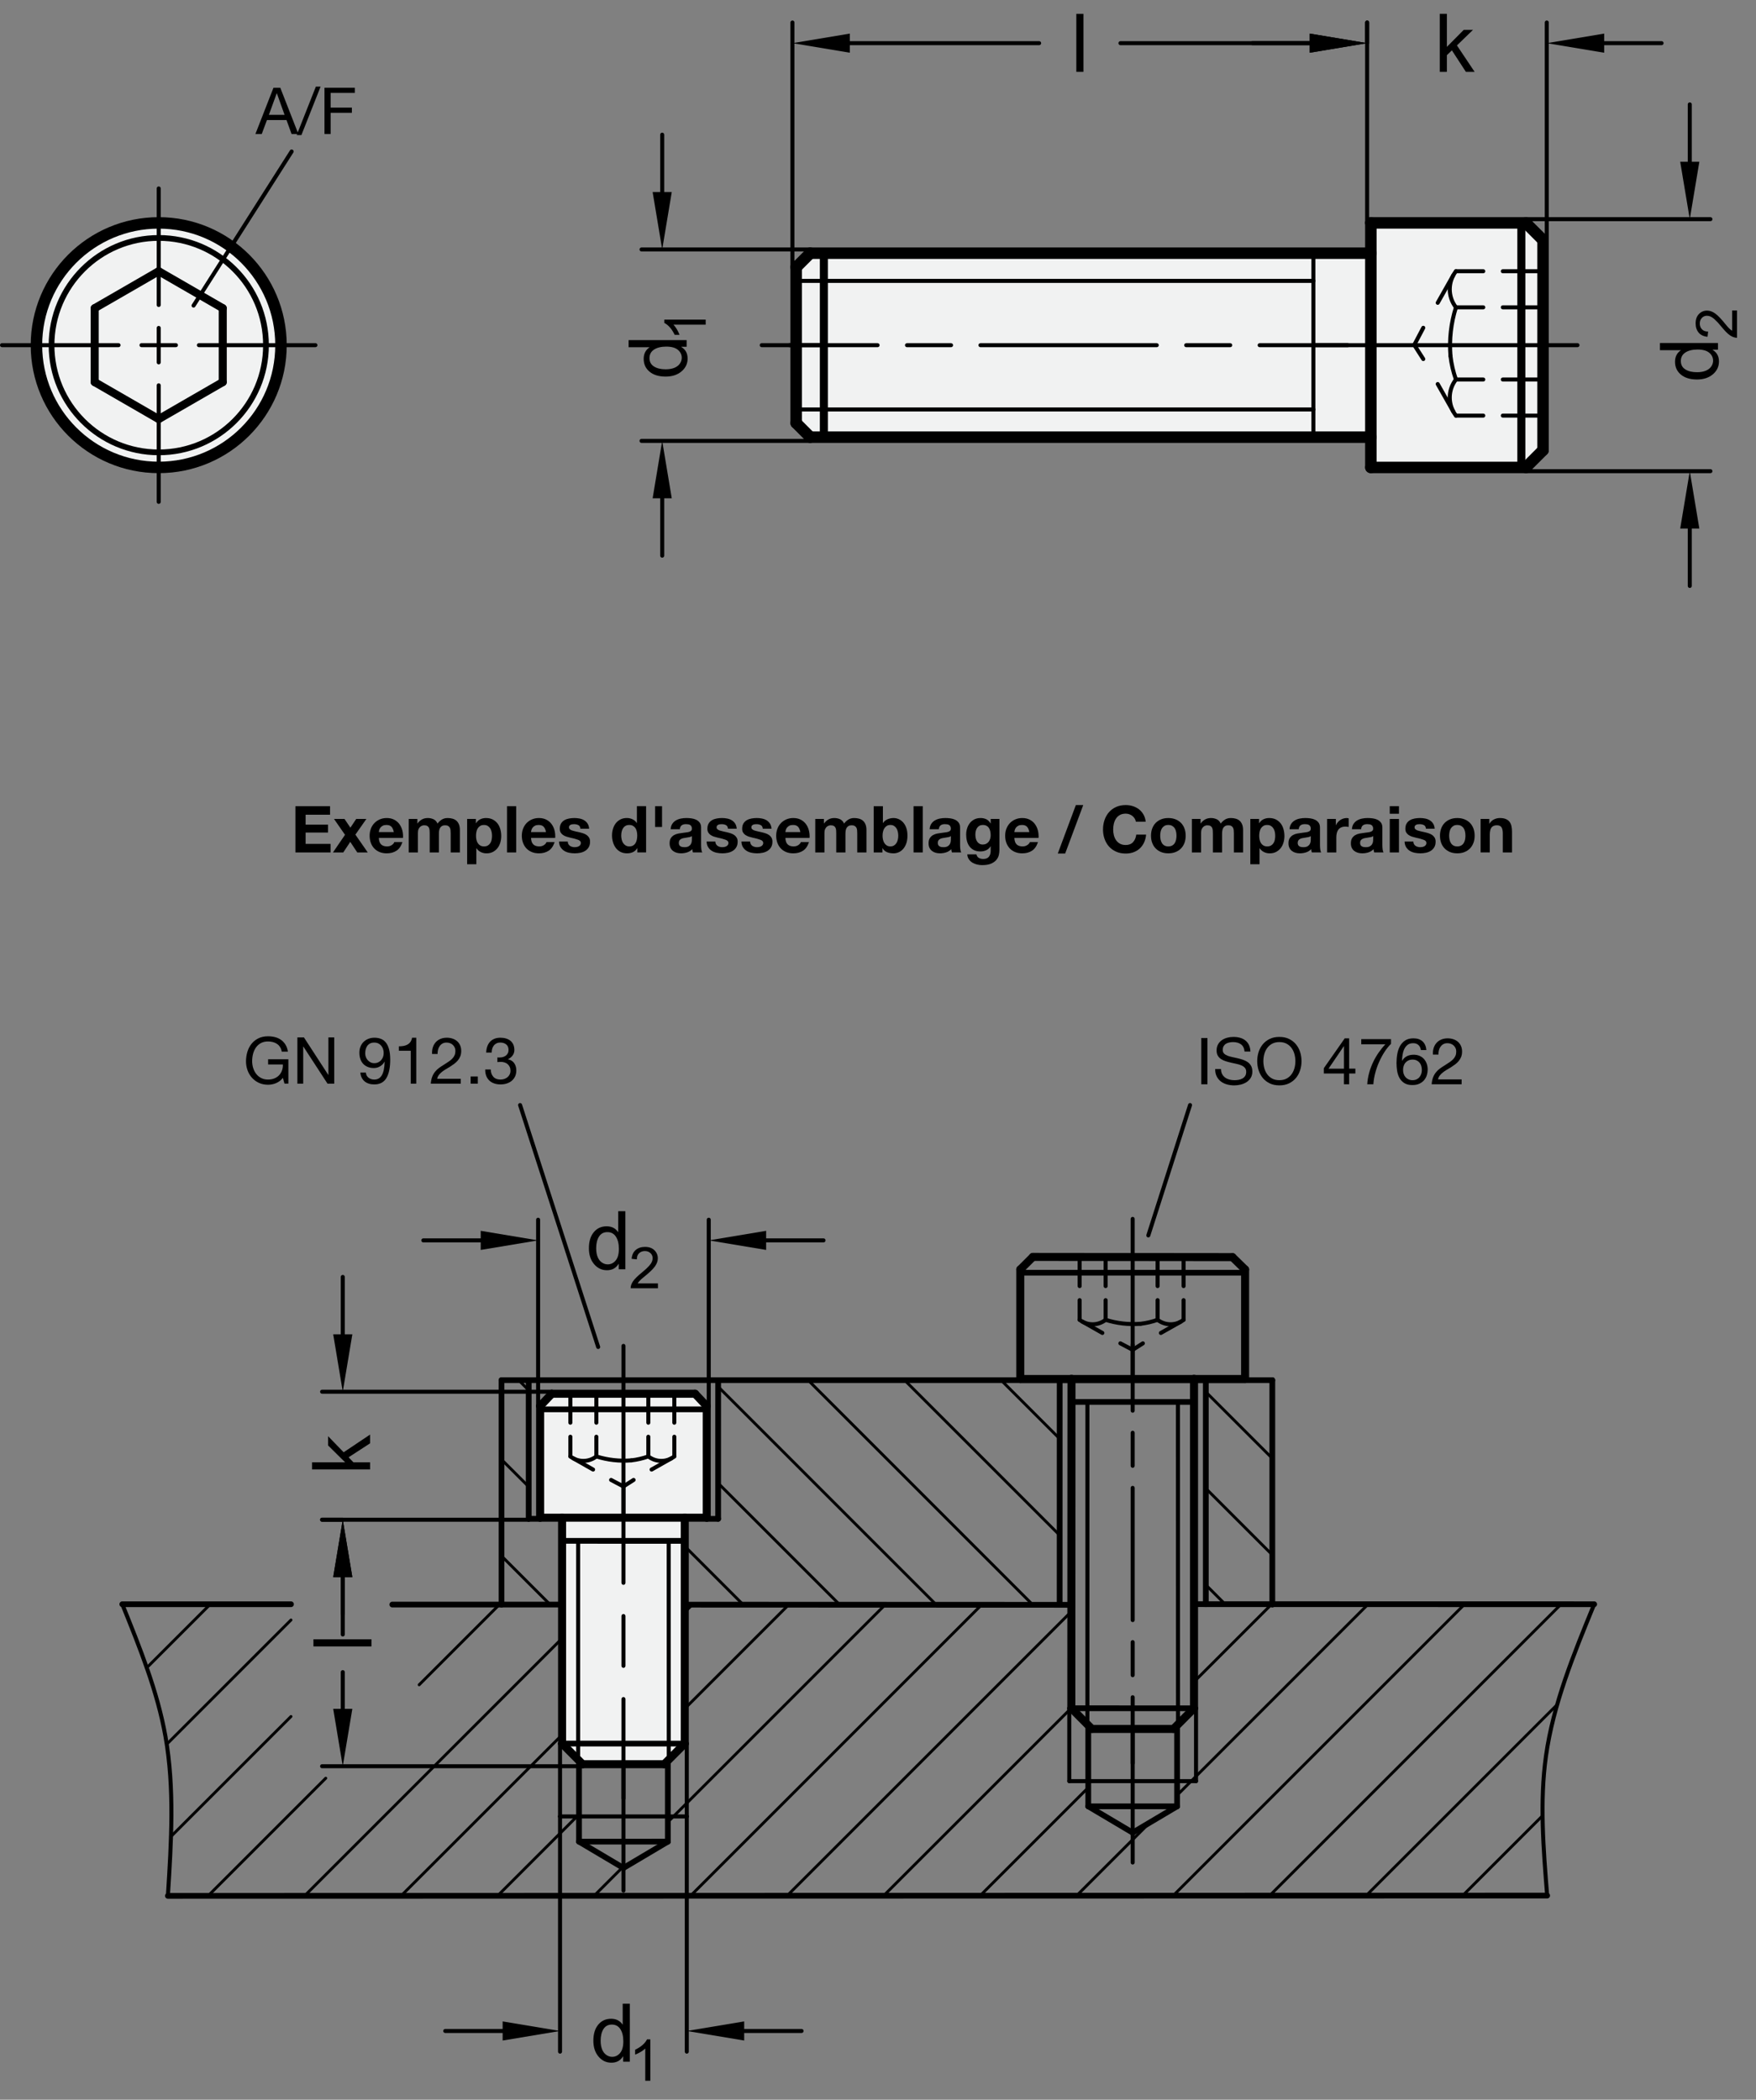 <?xml version="1.0" encoding="utf-8"?>
<!-- Generator: Adobe Illustrator 19.1.0, SVG Export Plug-In . SVG Version: 6.00 Build 0)  -->
<svg version="1.1" xmlns="http://www.w3.org/2000/svg" xmlns:xlink="http://www.w3.org/1999/xlink" x="0px" y="0px"
	 viewBox="0 0 216.817 259.279" enable-background="new 0 0 216.817 259.279" xml:space="preserve">
<rect x="0" y="0" width="216.817" height="259.279" fill="#808080" stroke="none"/>
<g id="MD_x5F_3_x5F_FUELLUNG_x5F_WS">
	<g id="CIRCLE_81_">
		<path fill="#FFFFFF" d="M4.5,42.621c0-8.338,6.759-15.097,15.097-15.097s15.097,6.759,15.097,15.097s-6.759,15.097-15.097,15.097
			S4.5,50.959,4.5,42.621L4.5,42.621z"/>
	</g>
	<g id="LWPOLYLINE_4_">
		<polygon fill="#FFFFFF" points="69.402,187.407 66.692,187.407 66.688,173.635 68.134,172.1 85.812,172.1 87.262,173.623 
			87.261,187.404 84.551,187.407 84.551,215.299 82.012,217.85 71.937,217.85 69.397,215.299 		"/>
	</g>
	<g id="LWPOLYLINE_5_">
		<polygon fill="#FFFFFF" points="98.304,33.007 100.046,31.265 169.263,31.265 169.263,27.525 188.397,27.525 190.523,29.651 
			190.523,55.594 188.397,57.72 169.263,57.72 169.263,53.98 100.046,53.98 98.304,52.238 		"/>
	</g>
</g>
<g id="MD_x5F_3_x5F_FUELLUNG_x5F_GR">
	<g id="LWPOLYLINE_1_">
		<polygon fill="#F1F2F2" points="98.304,33.007 100.046,31.265 169.263,31.265 169.263,27.525 188.397,27.525 190.523,29.651 
			190.523,55.594 188.397,57.72 169.263,57.72 169.263,53.98 100.046,53.98 98.304,52.238 		"/>
	</g>
	<g id="LWPOLYLINE_2_">
		<polygon fill="#F1F2F2" points="69.402,187.407 66.692,187.407 66.688,173.635 68.134,172.1 85.812,172.1 87.262,173.623 
			87.261,187.404 84.551,187.407 84.551,215.299 82.012,217.85 71.937,217.85 69.397,215.299 		"/>
	</g>
	<g id="CIRCLE_76_">
		<path fill="#F1F2F2" d="M4.5,42.621c0-8.338,6.759-15.097,15.097-15.097s15.097,6.759,15.097,15.097s-6.759,15.097-15.097,15.097
			S4.5,50.959,4.5,42.621L4.5,42.621z"/>
	</g>
</g>
<g id="MD_x5F_1_x5F_100">
	<g id="LINE">
		
			<line fill="none" stroke="#000000" stroke-width="1.417" stroke-linecap="round" stroke-linejoin="round" stroke-miterlimit="10" x1="100.046" y1="31.265" x2="98.304" y2="33.007"/>
	</g>
	<g id="LINE_1_">
		
			<line fill="none" stroke="#000000" stroke-width="1.417" stroke-linecap="round" stroke-linejoin="round" stroke-miterlimit="10" x1="100.046" y1="53.98" x2="98.304" y2="52.238"/>
	</g>
	<g id="LINE_2_">
		
			<line fill="none" stroke="#000000" stroke-width="1.417" stroke-linecap="round" stroke-linejoin="round" stroke-miterlimit="10" x1="169.263" y1="31.265" x2="100.046" y2="31.265"/>
	</g>
	<g id="LINE_3_">
		
			<line fill="none" stroke="#000000" stroke-width="1.417" stroke-linecap="round" stroke-linejoin="round" stroke-miterlimit="10" x1="169.263" y1="53.98" x2="100.046" y2="53.98"/>
	</g>
	<g id="LINE_6_">
		
			<line fill="none" stroke="#000000" stroke-width="1.417" stroke-linecap="round" stroke-linejoin="round" stroke-miterlimit="10" x1="98.304" y1="52.238" x2="98.304" y2="33.007"/>
	</g>
	<g id="LINE_21_">
		
			<line fill="none" stroke="#000000" stroke-width="1.417" stroke-linecap="round" stroke-linejoin="round" stroke-miterlimit="10" x1="169.263" y1="27.525" x2="169.263" y2="57.72"/>
	</g>
	<g id="LINE_22_">
		
			<line fill="none" stroke="#000000" stroke-width="1.417" stroke-linecap="round" stroke-linejoin="round" stroke-miterlimit="10" x1="190.523" y1="29.651" x2="190.523" y2="55.594"/>
	</g>
	<g id="LINE_36_">
		
			<line fill="none" stroke="#000000" stroke-width="1.417" stroke-linecap="round" stroke-linejoin="round" stroke-miterlimit="10" x1="169.263" y1="57.72" x2="188.397" y2="57.72"/>
	</g>
	<g id="LINE_37_">
		
			<line fill="none" stroke="#000000" stroke-width="1.417" stroke-linecap="round" stroke-linejoin="round" stroke-miterlimit="10" x1="188.397" y1="57.72" x2="190.523" y2="55.594"/>
	</g>
	<g id="LINE_38_">
		
			<line fill="none" stroke="#000000" stroke-width="1.417" stroke-linecap="round" stroke-linejoin="round" stroke-miterlimit="10" x1="169.263" y1="27.525" x2="188.397" y2="27.525"/>
	</g>
	<g id="LINE_39_">
		
			<line fill="none" stroke="#000000" stroke-width="1.417" stroke-linecap="round" stroke-linejoin="round" stroke-miterlimit="10" x1="188.397" y1="27.525" x2="190.523" y2="29.651"/>
	</g>
	<g id="CIRCLE_75_">
		
			<path fill="none" stroke="#000000" stroke-width="1.417" stroke-linecap="round" stroke-linejoin="round" stroke-miterlimit="10" d="
			M4.5,42.621c0-8.338,6.759-15.097,15.097-15.097s15.097,6.759,15.097,15.097s-6.759,15.097-15.097,15.097S4.5,50.959,4.5,42.621
			L4.5,42.621z"/>
	</g>
</g>
<g id="MD_x5F_1_x5F_035">
	<g id="LINE_4_">
		
			<line fill="none" stroke="#000000" stroke-width="0.496" stroke-linecap="round" stroke-linejoin="round" stroke-miterlimit="10" x1="162.165" y1="53.98" x2="162.165" y2="31.265"/>
	</g>
	<g id="LINE_7_">
		
			<line fill="none" stroke="#000000" stroke-width="0.496" stroke-linecap="round" stroke-linejoin="round" stroke-miterlimit="10" x1="162.165" y1="34.685" x2="98.304" y2="34.685"/>
	</g>
	<g id="LINE_8_">
		
			<line fill="none" stroke="#000000" stroke-width="0.496" stroke-linecap="round" stroke-linejoin="round" stroke-miterlimit="10" x1="162.165" y1="50.56" x2="98.304" y2="50.56"/>
	</g>
	<g id="LINE_24_">
		
			<line fill="none" stroke="#000000" stroke-width="0.496" stroke-linecap="round" stroke-linejoin="round" stroke-miterlimit="10" x1="179.442" y1="50.821" x2="177.518" y2="47.422"/>
	</g>
	<g id="LINE_25_">
		
			<line fill="none" stroke="#000000" stroke-width="0.496" stroke-linecap="round" stroke-linejoin="round" stroke-miterlimit="10" x1="179.442" y1="33.992" x2="177.518" y2="37.391"/>
	</g>
	<g id="LINE_26_">
		
			<line fill="none" stroke="#000000" stroke-width="0.496" stroke-linecap="round" stroke-linejoin="round" stroke-miterlimit="10" x1="175.736" y1="44.335" x2="174.622" y2="42.593"/>
	</g>
	<g id="LINE_27_">
		
			<line fill="none" stroke="#000000" stroke-width="0.496" stroke-linecap="round" stroke-linejoin="round" stroke-miterlimit="10" x1="175.736" y1="40.477" x2="174.622" y2="42.593"/>
	</g>
	<g id="ARC">
		
			<path fill="none" stroke="#000000" stroke-width="0.496" stroke-linecap="round" stroke-linejoin="round" stroke-miterlimit="10" d="
			M179.768,37.95c-0.612,1.937-0.841,3.975-0.675,5.999"/>
	</g>
	<g id="LINE_28_">
		
			<line fill="none" stroke="#000000" stroke-width="0.496" stroke-linecap="round" stroke-linejoin="round" stroke-miterlimit="10" x1="185.555" y1="37.95" x2="190.523" y2="37.95"/>
	</g>
	<g id="LINE_29_">
		
			<line fill="none" stroke="#000000" stroke-width="0.496" stroke-linecap="round" stroke-linejoin="round" stroke-miterlimit="10" x1="179.768" y1="37.95" x2="183.144" y2="37.95"/>
	</g>
	<g id="LINE_30_">
		
			<line fill="none" stroke="#000000" stroke-width="0.496" stroke-linecap="round" stroke-linejoin="round" stroke-miterlimit="10" x1="185.555" y1="33.494" x2="190.523" y2="33.494"/>
	</g>
	<g id="LINE_31_">
		
			<line fill="none" stroke="#000000" stroke-width="0.496" stroke-linecap="round" stroke-linejoin="round" stroke-miterlimit="10" x1="179.768" y1="33.494" x2="183.144" y2="33.494"/>
	</g>
	<g id="ARC_1_">
		
			<path fill="none" stroke="#000000" stroke-width="0.496" stroke-linecap="round" stroke-linejoin="round" stroke-miterlimit="10" d="
			M179.768,33.494c-1.019,1.31-1.019,3.146,0,4.456"/>
	</g>
	<g id="LINE_32_">
		
			<line fill="none" stroke="#000000" stroke-width="0.496" stroke-linecap="round" stroke-linejoin="round" stroke-miterlimit="10" x1="185.555" y1="51.319" x2="190.523" y2="51.319"/>
	</g>
	<g id="LINE_33_">
		
			<line fill="none" stroke="#000000" stroke-width="0.496" stroke-linecap="round" stroke-linejoin="round" stroke-miterlimit="10" x1="185.555" y1="46.863" x2="190.523" y2="46.863"/>
	</g>
	<g id="ARC_2_">
		
			<path fill="none" stroke="#000000" stroke-width="0.496" stroke-linecap="round" stroke-linejoin="round" stroke-miterlimit="10" d="
			M179.093,43.95c0.115,0.993,0.342,1.97,0.675,2.913"/>
	</g>
	<g id="ARC_3_">
		
			<path fill="none" stroke="#000000" stroke-width="0.496" stroke-linecap="round" stroke-linejoin="round" stroke-miterlimit="10" d="
			M179.768,46.863c-1.019,1.31-1.019,3.146,0,4.456"/>
	</g>
	<g id="LINE_34_">
		
			<line fill="none" stroke="#000000" stroke-width="0.496" stroke-linecap="round" stroke-linejoin="round" stroke-miterlimit="10" x1="179.768" y1="51.32" x2="183.144" y2="51.32"/>
	</g>
	<g id="LINE_35_">
		
			<line fill="none" stroke="#000000" stroke-width="0.496" stroke-linecap="round" stroke-linejoin="round" stroke-miterlimit="10" x1="179.768" y1="46.863" x2="183.144" y2="46.863"/>
	</g>
	<g id="LINE_52_">
		
			<line fill="none" stroke="#000000" stroke-width="0.496" stroke-linecap="round" stroke-linejoin="round" stroke-miterlimit="10" x1="82.9" y1="180.078" x2="80.453" y2="181.464"/>
	</g>
	<g id="LINE_53_">
		
			<line fill="none" stroke="#000000" stroke-width="0.496" stroke-linecap="round" stroke-linejoin="round" stroke-miterlimit="10" x1="70.783" y1="180.078" x2="73.23" y2="181.464"/>
	</g>
	<g id="LINE_54_">
		
			<line fill="none" stroke="#000000" stroke-width="0.496" stroke-linecap="round" stroke-linejoin="round" stroke-miterlimit="10" x1="78.23" y1="182.747" x2="76.976" y2="183.549"/>
	</g>
	<g id="LINE_55_">
		
			<line fill="none" stroke="#000000" stroke-width="0.496" stroke-linecap="round" stroke-linejoin="round" stroke-miterlimit="10" x1="75.453" y1="182.747" x2="76.976" y2="183.549"/>
	</g>
	<g id="ARC_4_">
		
			<path fill="none" stroke="#000000" stroke-width="0.496" stroke-linecap="round" stroke-linejoin="round" stroke-miterlimit="10" d="
			M73.633,179.844c1.395,0.44,2.862,0.605,4.32,0.486"/>
	</g>
	<g id="LINE_56_">
		
			<line fill="none" stroke="#000000" stroke-width="0.496" stroke-linecap="round" stroke-linejoin="round" stroke-miterlimit="10" x1="73.633" y1="175.677" x2="73.633" y2="172.1"/>
	</g>
	<g id="LINE_57_">
		
			<line fill="none" stroke="#000000" stroke-width="0.496" stroke-linecap="round" stroke-linejoin="round" stroke-miterlimit="10" x1="73.633" y1="179.844" x2="73.633" y2="177.413"/>
	</g>
	<g id="LINE_58_">
		
			<line fill="none" stroke="#000000" stroke-width="0.496" stroke-linecap="round" stroke-linejoin="round" stroke-miterlimit="10" x1="70.425" y1="175.677" x2="70.425" y2="172.1"/>
	</g>
	<g id="LINE_59_">
		
			<line fill="none" stroke="#000000" stroke-width="0.496" stroke-linecap="round" stroke-linejoin="round" stroke-miterlimit="10" x1="70.425" y1="179.844" x2="70.425" y2="177.413"/>
	</g>
	<g id="ARC_5_">
		
			<path fill="none" stroke="#000000" stroke-width="0.496" stroke-linecap="round" stroke-linejoin="round" stroke-miterlimit="10" d="
			M70.425,179.844c0.944,0.734,2.265,0.734,3.208,0"/>
	</g>
	<g id="LINE_60_">
		
			<line fill="none" stroke="#000000" stroke-width="0.496" stroke-linecap="round" stroke-linejoin="round" stroke-miterlimit="10" x1="83.258" y1="175.677" x2="83.258" y2="172.1"/>
	</g>
	<g id="LINE_61_">
		
			<line fill="none" stroke="#000000" stroke-width="0.496" stroke-linecap="round" stroke-linejoin="round" stroke-miterlimit="10" x1="80.05" y1="175.677" x2="80.05" y2="172.1"/>
	</g>
	<g id="ARC_6_">
		
			<path fill="none" stroke="#000000" stroke-width="0.496" stroke-linecap="round" stroke-linejoin="round" stroke-miterlimit="10" d="
			M77.953,180.33c0.715-0.083,1.419-0.246,2.097-0.486"/>
	</g>
	<g id="ARC_7_">
		
			<path fill="none" stroke="#000000" stroke-width="0.496" stroke-linecap="round" stroke-linejoin="round" stroke-miterlimit="10" d="
			M80.05,179.844c0.944,0.734,2.265,0.734,3.208,0"/>
	</g>
	<g id="LINE_62_">
		
			<line fill="none" stroke="#000000" stroke-width="0.496" stroke-linecap="round" stroke-linejoin="round" stroke-miterlimit="10" x1="83.259" y1="179.844" x2="83.259" y2="177.413"/>
	</g>
	<g id="LINE_63_">
		
			<line fill="none" stroke="#000000" stroke-width="0.496" stroke-linecap="round" stroke-linejoin="round" stroke-miterlimit="10" x1="80.05" y1="179.844" x2="80.05" y2="177.413"/>
	</g>
	<g id="SPLINE">
		
			<path fill="none" stroke="#000000" stroke-width="0.496" stroke-linecap="round" stroke-linejoin="round" stroke-miterlimit="10" d="
			M15.099,198.095c2.171,5.377,4.342,10.754,5.332,16.328c1.134,6.388,0.717,13.035,0.299,19.683"/>
	</g>
	<g id="SPLINE_1_">
		
			<path fill="none" stroke="#000000" stroke-width="0.496" stroke-linecap="round" stroke-linejoin="round" stroke-miterlimit="10" d="
			M196.838,198.095c-2.531,6.172-5.061,12.345-5.957,18.763c-0.783,5.613-0.316,11.413,0.151,17.214"/>
	</g>
	<g id="LINE_98_">
		
			<line fill="none" stroke="#000000" stroke-width="0.496" stroke-linecap="round" stroke-linejoin="round" stroke-miterlimit="10" x1="145.781" y1="163.211" x2="143.334" y2="164.596"/>
	</g>
	<g id="LINE_99_">
		
			<line fill="none" stroke="#000000" stroke-width="0.496" stroke-linecap="round" stroke-linejoin="round" stroke-miterlimit="10" x1="133.664" y1="163.211" x2="136.112" y2="164.596"/>
	</g>
	<g id="LINE_100_">
		
			<line fill="none" stroke="#000000" stroke-width="0.496" stroke-linecap="round" stroke-linejoin="round" stroke-miterlimit="10" x1="141.112" y1="165.879" x2="139.857" y2="166.681"/>
	</g>
	<g id="LINE_101_">
		
			<line fill="none" stroke="#000000" stroke-width="0.496" stroke-linecap="round" stroke-linejoin="round" stroke-miterlimit="10" x1="138.334" y1="165.879" x2="139.857" y2="166.681"/>
	</g>
	<g id="ARC_8_">
		
			<path fill="none" stroke="#000000" stroke-width="0.496" stroke-linecap="round" stroke-linejoin="round" stroke-miterlimit="10" d="
			M136.514,162.976c1.395,0.44,2.862,0.605,4.32,0.486"/>
	</g>
	<g id="LINE_102_">
		
			<line fill="none" stroke="#000000" stroke-width="0.496" stroke-linecap="round" stroke-linejoin="round" stroke-miterlimit="10" x1="136.514" y1="158.809" x2="136.514" y2="155.232"/>
	</g>
	<g id="LINE_103_">
		
			<line fill="none" stroke="#000000" stroke-width="0.496" stroke-linecap="round" stroke-linejoin="round" stroke-miterlimit="10" x1="136.514" y1="162.976" x2="136.514" y2="160.546"/>
	</g>
	<g id="LINE_104_">
		
			<line fill="none" stroke="#000000" stroke-width="0.496" stroke-linecap="round" stroke-linejoin="round" stroke-miterlimit="10" x1="133.306" y1="158.809" x2="133.306" y2="155.232"/>
	</g>
	<g id="LINE_105_">
		
			<line fill="none" stroke="#000000" stroke-width="0.496" stroke-linecap="round" stroke-linejoin="round" stroke-miterlimit="10" x1="133.306" y1="162.976" x2="133.306" y2="160.546"/>
	</g>
	<g id="ARC_9_">
		
			<path fill="none" stroke="#000000" stroke-width="0.496" stroke-linecap="round" stroke-linejoin="round" stroke-miterlimit="10" d="
			M133.306,162.976c0.944,0.734,2.265,0.734,3.208,0"/>
	</g>
	<g id="LINE_106_">
		
			<line fill="none" stroke="#000000" stroke-width="0.496" stroke-linecap="round" stroke-linejoin="round" stroke-miterlimit="10" x1="146.14" y1="158.809" x2="146.14" y2="155.232"/>
	</g>
	<g id="LINE_107_">
		
			<line fill="none" stroke="#000000" stroke-width="0.496" stroke-linecap="round" stroke-linejoin="round" stroke-miterlimit="10" x1="142.931" y1="158.809" x2="142.931" y2="155.232"/>
	</g>
	<g id="ARC_10_">
		
			<path fill="none" stroke="#000000" stroke-width="0.496" stroke-linecap="round" stroke-linejoin="round" stroke-miterlimit="10" d="
			M140.834,163.462c0.715-0.083,1.419-0.246,2.097-0.486"/>
	</g>
	<g id="ARC_11_">
		
			<path fill="none" stroke="#000000" stroke-width="0.496" stroke-linecap="round" stroke-linejoin="round" stroke-miterlimit="10" d="
			M142.931,162.976c0.944,0.734,2.265,0.734,3.208,0"/>
	</g>
	<g id="LINE_108_">
		
			<line fill="none" stroke="#000000" stroke-width="0.496" stroke-linecap="round" stroke-linejoin="round" stroke-miterlimit="10" x1="146.14" y1="162.976" x2="146.14" y2="160.546"/>
	</g>
	<g id="LINE_109_">
		
			<line fill="none" stroke="#000000" stroke-width="0.496" stroke-linecap="round" stroke-linejoin="round" stroke-miterlimit="10" x1="142.931" y1="162.976" x2="142.931" y2="160.546"/>
	</g>
	<g id="LINE_114_">
		
			<line fill="none" stroke="#000000" stroke-width="0.496" stroke-linecap="round" stroke-linejoin="round" stroke-miterlimit="10" x1="69.149" y1="215.299" x2="69.149" y2="224.299"/>
	</g>
	<g id="LINE_115_">
		
			<line fill="none" stroke="#000000" stroke-width="0.496" stroke-linecap="round" stroke-linejoin="round" stroke-miterlimit="10" x1="69.151" y1="224.299" x2="84.801" y2="224.299"/>
	</g>
	<g id="LINE_120_">
		
			<line fill="none" stroke="#000000" stroke-width="0.496" stroke-linecap="round" stroke-linejoin="round" stroke-miterlimit="10" x1="84.8" y1="215.299" x2="84.8" y2="224.299"/>
	</g>
	<g id="LINE_122_">
		
			<line fill="none" stroke="#000000" stroke-width="0.496" stroke-linecap="round" stroke-linejoin="round" stroke-miterlimit="10" x1="71.387" y1="190.387" x2="71.387" y2="217.404"/>
	</g>
	<g id="LINE_126_">
		
			<line fill="none" stroke="#000000" stroke-width="0.496" stroke-linecap="round" stroke-linejoin="round" stroke-miterlimit="10" x1="82.565" y1="190.385" x2="82.575" y2="217.402"/>
	</g>
	<g id="LINE_135_">
		
			<line fill="none" stroke="#000000" stroke-width="0.496" stroke-linecap="round" stroke-linejoin="round" stroke-miterlimit="10" x1="132.027" y1="210.94" x2="132.027" y2="219.94"/>
	</g>
	<g id="LINE_136_">
		
			<line fill="none" stroke="#000000" stroke-width="0.496" stroke-linecap="round" stroke-linejoin="round" stroke-miterlimit="10" x1="132.029" y1="219.94" x2="147.679" y2="219.94"/>
	</g>
	<g id="LINE_140_">
		
			<line fill="none" stroke="#000000" stroke-width="0.496" stroke-linecap="round" stroke-linejoin="round" stroke-miterlimit="10" x1="147.677" y1="210.94" x2="147.677" y2="219.94"/>
	</g>
	<g id="LINE_142_">
		
			<line fill="none" stroke="#000000" stroke-width="0.496" stroke-linecap="round" stroke-linejoin="round" stroke-miterlimit="10" x1="134.265" y1="173.236" x2="134.265" y2="213.045"/>
	</g>
	<g id="LINE_144_">
		
			<line fill="none" stroke="#000000" stroke-width="0.496" stroke-linecap="round" stroke-linejoin="round" stroke-miterlimit="10" x1="145.443" y1="173.233" x2="145.453" y2="213.043"/>
	</g>
	<g id="LINE_151_">
		
			<line fill="none" stroke="#000000" stroke-width="0.496" stroke-linecap="round" stroke-linejoin="round" stroke-miterlimit="10" x1="194.775" y1="42.622" x2="162.165" y2="42.623"/>
	</g>
	<g id="LINE_152_">
		
			<line fill="none" stroke="#000000" stroke-width="0.496" stroke-linecap="round" stroke-linejoin="round" stroke-miterlimit="10" x1="101.724" y1="42.625" x2="94.052" y2="42.622"/>
	</g>
	<g id="LINE_154_">
		
			<line fill="none" stroke="#000000" stroke-width="0.496" stroke-linecap="round" stroke-linejoin="round" stroke-miterlimit="10" x1="139.852" y1="150.512" x2="139.853" y2="170.285"/>
	</g>
	<g id="LINE_155_">
		
			<line fill="none" stroke="#000000" stroke-width="0.496" stroke-linecap="round" stroke-linejoin="round" stroke-miterlimit="10" x1="139.854" y1="213.491" x2="139.854" y2="229.988"/>
	</g>
	<g id="LINE_156_">
		
			<line fill="none" stroke="#000000" stroke-width="0.496" stroke-linecap="round" stroke-linejoin="round" stroke-miterlimit="10" x1="76.979" y1="166.195" x2="76.979" y2="187.407"/>
	</g>
	<g id="LINE_157_">
		
			<line fill="none" stroke="#000000" stroke-width="0.496" stroke-linecap="round" stroke-linejoin="round" stroke-miterlimit="10" x1="76.979" y1="217.85" x2="76.979" y2="233.456"/>
	</g>
	<g id="LINE_164_">
		
			<line fill="none" stroke="#000000" stroke-width="0.496" stroke-linecap="round" stroke-linejoin="round" stroke-miterlimit="10" x1="19.597" y1="23.272" x2="19.597" y2="37.66"/>
	</g>
	<g id="LINE_165_">
		
			<line fill="none" stroke="#000000" stroke-width="0.496" stroke-linecap="round" stroke-linejoin="round" stroke-miterlimit="10" x1="19.597" y1="40.495" x2="19.597" y2="44.747"/>
	</g>
	<g id="LINE_166_">
		
			<line fill="none" stroke="#000000" stroke-width="0.496" stroke-linecap="round" stroke-linejoin="round" stroke-miterlimit="10" x1="19.597" y1="47.582" x2="19.597" y2="61.97"/>
	</g>
	<g id="LINE_167_">
		
			<line fill="none" stroke="#000000" stroke-width="0.496" stroke-linecap="round" stroke-linejoin="round" stroke-miterlimit="10" x1="0.248" y1="42.621" x2="14.637" y2="42.621"/>
	</g>
	<g id="LINE_168_">
		
			<line fill="none" stroke="#000000" stroke-width="0.496" stroke-linecap="round" stroke-linejoin="round" stroke-miterlimit="10" x1="17.471" y1="42.621" x2="21.723" y2="42.621"/>
	</g>
	<g id="LINE_169_">
		
			<line fill="none" stroke="#000000" stroke-width="0.496" stroke-linecap="round" stroke-linejoin="round" stroke-miterlimit="10" x1="24.558" y1="42.621" x2="38.947" y2="42.621"/>
	</g>
</g>
<g id="MD_x5F_1_x5F_070">
	<g id="LINE_5_">
		
			<line fill="none" stroke="#000000" stroke-width="0.992" stroke-linecap="round" stroke-linejoin="round" stroke-miterlimit="10" x1="101.724" y1="53.99" x2="101.724" y2="31.26"/>
	</g>
	<g id="LINE_23_">
		
			<line fill="none" stroke="#000000" stroke-width="0.992" stroke-linecap="round" stroke-linejoin="round" stroke-miterlimit="10" x1="187.844" y1="27.525" x2="187.844" y2="57.72"/>
	</g>
	<g id="LINE_45_">
		
			<line fill="none" stroke="#000000" stroke-width="0.992" stroke-linecap="round" stroke-linejoin="round" stroke-miterlimit="10" x1="69.401" y1="215.299" x2="71.937" y2="217.85"/>
	</g>
	<g id="LINE_46_">
		
			<line fill="none" stroke="#000000" stroke-width="0.992" stroke-linecap="round" stroke-linejoin="round" stroke-miterlimit="10" x1="66.69" y1="187.407" x2="66.69" y2="173.631"/>
	</g>
	<g id="LINE_47_">
		
			<line fill="none" stroke="#000000" stroke-width="0.992" stroke-linecap="round" stroke-linejoin="round" stroke-miterlimit="10" x1="66.69" y1="187.407" x2="87.261" y2="187.408"/>
	</g>
	<g id="LINE_48_">
		
			<line fill="none" stroke="#000000" stroke-width="0.992" stroke-linecap="round" stroke-linejoin="round" stroke-miterlimit="10" x1="66.69" y1="173.631" x2="68.134" y2="172.1"/>
	</g>
	<g id="LINE_49_">
		
			<line fill="none" stroke="#000000" stroke-width="0.992" stroke-linecap="round" stroke-linejoin="round" stroke-miterlimit="10" x1="68.137" y1="172.1" x2="85.815" y2="172.1"/>
	</g>
	<g id="LINE_82_">
		
			<line fill="none" stroke="#000000" stroke-width="0.992" stroke-linecap="round" stroke-linejoin="round" stroke-miterlimit="10" x1="153.736" y1="156.763" x2="153.736" y2="170.285"/>
	</g>
	<g id="LINE_83_">
		
			<line fill="none" stroke="#000000" stroke-width="0.992" stroke-linecap="round" stroke-linejoin="round" stroke-miterlimit="10" x1="125.974" y1="170.285" x2="125.974" y2="156.762"/>
	</g>
	<g id="LINE_84_">
		
			<line fill="none" stroke="#000000" stroke-width="0.992" stroke-linecap="round" stroke-linejoin="round" stroke-miterlimit="10" x1="125.974" y1="170.285" x2="153.734" y2="170.285"/>
	</g>
	<g id="LINE_85_">
		
			<line fill="none" stroke="#000000" stroke-width="0.992" stroke-linecap="round" stroke-linejoin="round" stroke-miterlimit="10" x1="152.173" y1="155.233" x2="153.736" y2="156.763"/>
	</g>
	<g id="LINE_86_">
		
			<line fill="none" stroke="#000000" stroke-width="0.992" stroke-linecap="round" stroke-linejoin="round" stroke-miterlimit="10" x1="127.535" y1="155.207" x2="152.173" y2="155.233"/>
	</g>
	<g id="LINE_110_">
		
			<line fill="none" stroke="#000000" stroke-width="0.992" stroke-linecap="round" stroke-linejoin="round" stroke-miterlimit="10" x1="71.939" y1="217.85" x2="82.013" y2="217.85"/>
	</g>
	<g id="LINE_117_">
		
			<line fill="none" stroke="#000000" stroke-width="0.992" stroke-linecap="round" stroke-linejoin="round" stroke-miterlimit="10" x1="127.535" y1="155.207" x2="125.974" y2="156.762"/>
	</g>
	<g id="LINE_118_">
		
			<line fill="none" stroke="#000000" stroke-width="0.992" stroke-linecap="round" stroke-linejoin="round" stroke-miterlimit="10" x1="84.551" y1="187.407" x2="84.551" y2="215.303"/>
	</g>
	<g id="LINE_119_">
		
			<line fill="none" stroke="#000000" stroke-width="0.992" stroke-linecap="round" stroke-linejoin="round" stroke-miterlimit="10" x1="84.551" y1="215.303" x2="82.012" y2="217.85"/>
	</g>
	<g id="LINE_123_">
		
			<line fill="none" stroke="#000000" stroke-width="0.992" stroke-linecap="round" stroke-linejoin="round" stroke-miterlimit="10" x1="69.401" y1="187.407" x2="69.401" y2="215.303"/>
	</g>
	<g id="LINE_124_">
		
			<line fill="none" stroke="#000000" stroke-width="0.992" stroke-linecap="round" stroke-linejoin="round" stroke-miterlimit="10" x1="87.261" y1="187.408" x2="87.262" y2="173.632"/>
	</g>
	<g id="LINE_125_">
		
			<line fill="none" stroke="#000000" stroke-width="0.992" stroke-linecap="round" stroke-linejoin="round" stroke-miterlimit="10" x1="87.262" y1="173.632" x2="85.817" y2="172.101"/>
	</g>
	<g id="LINE_130_">
		
			<line fill="none" stroke="#000000" stroke-width="0.992" stroke-linecap="round" stroke-linejoin="round" stroke-miterlimit="10" x1="132.279" y1="210.94" x2="134.815" y2="213.491"/>
	</g>
	<g id="LINE_131_">
		
			<line fill="none" stroke="#000000" stroke-width="0.992" stroke-linecap="round" stroke-linejoin="round" stroke-miterlimit="10" x1="134.816" y1="213.491" x2="144.891" y2="213.491"/>
	</g>
	<g id="LINE_138_">
		
			<line fill="none" stroke="#000000" stroke-width="0.992" stroke-linecap="round" stroke-linejoin="round" stroke-miterlimit="10" x1="147.429" y1="170.256" x2="147.429" y2="210.944"/>
	</g>
	<g id="LINE_139_">
		
			<line fill="none" stroke="#000000" stroke-width="0.992" stroke-linecap="round" stroke-linejoin="round" stroke-miterlimit="10" x1="147.429" y1="210.944" x2="144.89" y2="213.491"/>
	</g>
	<g id="LINE_143_">
		
			<line fill="none" stroke="#000000" stroke-width="0.992" stroke-linecap="round" stroke-linejoin="round" stroke-miterlimit="10" x1="132.299" y1="170.256" x2="132.279" y2="210.94"/>
	</g>
	<g id="LINE_158_">
		
			<line fill="none" stroke="#000000" stroke-width="0.992" stroke-linecap="round" stroke-linejoin="round" stroke-miterlimit="10" x1="19.597" y1="51.749" x2="27.503" y2="47.185"/>
	</g>
	<g id="LINE_159_">
		
			<line fill="none" stroke="#000000" stroke-width="0.992" stroke-linecap="round" stroke-linejoin="round" stroke-miterlimit="10" x1="27.503" y1="38.057" x2="19.597" y2="33.493"/>
	</g>
	<g id="LINE_160_">
		
			<line fill="none" stroke="#000000" stroke-width="0.992" stroke-linecap="round" stroke-linejoin="round" stroke-miterlimit="10" x1="11.692" y1="38.057" x2="11.692" y2="47.185"/>
	</g>
	<g id="LINE_161_">
		
			<line fill="none" stroke="#000000" stroke-width="0.992" stroke-linecap="round" stroke-linejoin="round" stroke-miterlimit="10" x1="19.597" y1="33.493" x2="11.692" y2="38.057"/>
	</g>
	<g id="LINE_162_">
		
			<line fill="none" stroke="#000000" stroke-width="0.992" stroke-linecap="round" stroke-linejoin="round" stroke-miterlimit="10" x1="11.692" y1="47.185" x2="19.597" y2="51.749"/>
	</g>
	<g id="LINE_163_">
		
			<line fill="none" stroke="#000000" stroke-width="0.992" stroke-linecap="round" stroke-linejoin="round" stroke-miterlimit="10" x1="27.503" y1="47.185" x2="27.503" y2="38.057"/>
	</g>
</g>
<g id="MD_x5F_2_x5F_BEMASSUNG">
	<g id="LINE_9_">
		
			<line stroke="#000000" stroke-width="0.496" stroke-linecap="round" stroke-linejoin="round" stroke-miterlimit="10" x1="190.984" y1="29.651" x2="190.984" y2="2.779"/>
	</g>
	<g id="LINE_10_">
		
			<line stroke="#000000" stroke-width="0.496" stroke-linecap="round" stroke-linejoin="round" stroke-miterlimit="10" x1="168.803" y1="27.525" x2="168.803" y2="2.779"/>
	</g>
	<g id="LINE_11_">
		
			<line stroke="#000000" stroke-width="0.496" stroke-linecap="round" stroke-linejoin="round" stroke-miterlimit="10" x1="198.07" y1="5.33" x2="205.157" y2="5.33"/>
	</g>
	<g id="LINE_12_">
		
			<line stroke="#000000" stroke-width="0.496" stroke-linecap="round" stroke-linejoin="round" stroke-miterlimit="10" x1="161.716" y1="5.33" x2="154.629" y2="5.33"/>
	</g>
	<g id="SOLID">
		<polygon points="198.07,4.149 190.984,5.33 198.07,6.511 		"/>
	</g>
	<g id="SOLID_1_">
		<polygon points="161.716,4.149 168.803,5.33 161.716,6.511 		"/>
	</g>
	<g id="MTEXT">
		<g>
			<path d="M182.075,8.873h-1.08l-1.726-2.654l-0.62,0.592v2.063h-0.88V1.708h0.88v4.081l2.082-2.102h1.144l-1.984,1.921
				L182.075,8.873z"/>
		</g>
	</g>
	<g id="LINE_13_">
		
			<line stroke="#000000" stroke-width="0.496" stroke-linecap="round" stroke-linejoin="round" stroke-miterlimit="10" x1="168.803" y1="5.33" x2="168.803" y2="2.779"/>
	</g>
	<g id="LINE_14_">
		
			<line stroke="#000000" stroke-width="0.496" stroke-linecap="round" stroke-linejoin="round" stroke-miterlimit="10" x1="97.844" y1="33.007" x2="97.844" y2="2.779"/>
	</g>
	<g id="LINE_15_">
		
			<line stroke="#000000" stroke-width="0.496" stroke-linecap="round" stroke-linejoin="round" stroke-miterlimit="10" x1="161.716" y1="5.33" x2="138.344" y2="5.33"/>
	</g>
	<g id="LINE_16_">
		
			<line stroke="#000000" stroke-width="0.496" stroke-linecap="round" stroke-linejoin="round" stroke-miterlimit="10" x1="104.93" y1="5.33" x2="128.303" y2="5.33"/>
	</g>
	<g id="SOLID_2_">
		<polygon points="161.716,4.149 168.803,5.33 161.716,6.511 		"/>
	</g>
	<g id="SOLID_3_">
		<polygon points="104.93,4.149 97.844,5.33 104.93,6.511 		"/>
	</g>
	<g id="MTEXT_1_">
		<g>
			<path d="M133.777,8.873h-0.88V1.708h0.88V8.873z"/>
		</g>
	</g>
	<g id="LINE_17_">
		
			<line stroke="#000000" stroke-width="0.496" stroke-linecap="round" stroke-linejoin="round" stroke-miterlimit="10" x1="100.046" y1="30.805" x2="79.211" y2="30.805"/>
	</g>
	<g id="LINE_18_">
		
			<line stroke="#000000" stroke-width="0.496" stroke-linecap="round" stroke-linejoin="round" stroke-miterlimit="10" x1="100.046" y1="54.44" x2="79.211" y2="54.44"/>
	</g>
	<g id="LINE_19_">
		
			<line stroke="#000000" stroke-width="0.496" stroke-linecap="round" stroke-linejoin="round" stroke-miterlimit="10" x1="81.763" y1="23.718" x2="81.763" y2="16.632"/>
	</g>
	<g id="LINE_20_">
		
			<line stroke="#000000" stroke-width="0.496" stroke-linecap="round" stroke-linejoin="round" stroke-miterlimit="10" x1="81.763" y1="61.527" x2="81.763" y2="68.614"/>
	</g>
	<g id="MTEXT_2_">
		<g>
			<path d="M84.78,42v0.821h-0.66v0.02c0.521,0.316,0.782,0.793,0.782,1.432c0,0.635-0.252,1.166-0.755,1.591
				c-0.504,0.425-1.156,0.638-1.957,0.638c-0.838,0-1.499-0.2-1.984-0.601s-0.729-0.93-0.729-1.588c0-0.619,0.236-1.09,0.709-1.413
				v-0.02h-2.571V42H84.78z M84.178,44.18c0-0.384-0.157-0.71-0.474-0.978s-0.795-0.401-1.437-0.401
				c-0.633,0-1.136,0.122-1.511,0.367c-0.374,0.244-0.562,0.595-0.562,1.051s0.183,0.801,0.55,1.034
				c0.366,0.233,0.848,0.35,1.444,0.35c0.43,0,0.794-0.063,1.092-0.188s0.522-0.3,0.672-0.525
				C84.104,44.664,84.178,44.428,84.178,44.18z"/>
		</g>
		<g>
			<path d="M87.132,39.467v0.625h-3.98c0.297,0.313,0.548,0.73,0.753,1.253h-0.604c-0.345-0.72-0.771-1.21-1.28-1.471v-0.406H87.132
				z"/>
		</g>
	</g>
	<g id="SOLID_4_">
		<polygon points="80.582,23.718 81.763,30.805 82.944,23.718 		"/>
	</g>
	<g id="SOLID_5_">
		<polygon points="80.582,61.527 81.763,54.44 82.944,61.527 		"/>
	</g>
	<g id="LINE_40_">
		
			<line stroke="#000000" stroke-width="0.496" stroke-linecap="round" stroke-linejoin="round" stroke-miterlimit="10" x1="188.397" y1="27.064" x2="211.191" y2="27.064"/>
	</g>
	<g id="LINE_41_">
		
			<line stroke="#000000" stroke-width="0.496" stroke-linecap="round" stroke-linejoin="round" stroke-miterlimit="10" x1="188.397" y1="58.181" x2="211.191" y2="58.181"/>
	</g>
	<g id="LINE_42_">
		
			<line stroke="#000000" stroke-width="0.496" stroke-linecap="round" stroke-linejoin="round" stroke-miterlimit="10" x1="208.64" y1="19.978" x2="208.64" y2="12.891"/>
	</g>
	<g id="LINE_43_">
		
			<line stroke="#000000" stroke-width="0.496" stroke-linecap="round" stroke-linejoin="round" stroke-miterlimit="10" x1="208.64" y1="65.267" x2="208.64" y2="72.354"/>
	</g>
	<g id="MTEXT_3_">
		<g>
			<path d="M212.122,42.36v0.821h-0.66v0.02c0.521,0.316,0.782,0.793,0.782,1.432c0,0.635-0.252,1.166-0.755,1.591
				c-0.504,0.425-1.156,0.638-1.957,0.638c-0.838,0-1.499-0.2-1.984-0.601s-0.729-0.93-0.729-1.588c0-0.619,0.236-1.09,0.709-1.413
				v-0.02h-2.571V42.36H212.122z M211.521,44.54c0-0.384-0.157-0.71-0.474-0.978s-0.795-0.401-1.437-0.401
				c-0.633,0-1.136,0.122-1.511,0.367c-0.374,0.244-0.562,0.595-0.562,1.051s0.183,0.801,0.55,1.034
				c0.366,0.233,0.848,0.35,1.444,0.35c0.43,0,0.794-0.063,1.092-0.188s0.522-0.3,0.672-0.525
				C211.447,45.023,211.521,44.787,211.521,44.54z"/>
		</g>
		<g>
			<path d="M214.475,38.34v3.369c-0.287,0-0.577-0.1-0.871-0.3c-0.294-0.2-0.661-0.575-1.104-1.123
				c-0.269-0.335-0.55-0.635-0.845-0.899s-0.592-0.396-0.89-0.396c-0.257,0-0.47,0.091-0.638,0.272
				c-0.167,0.182-0.251,0.411-0.251,0.688c0,0.28,0.086,0.515,0.259,0.705c0.172,0.19,0.43,0.286,0.771,0.288l-0.072,0.642
				c-0.477-0.04-0.841-0.209-1.094-0.509c-0.252-0.299-0.378-0.679-0.378-1.14c0-0.5,0.139-0.889,0.415-1.167
				c0.276-0.279,0.609-0.418,1.001-0.418c0.326,0,0.656,0.118,0.99,0.352c0.335,0.235,0.781,0.703,1.342,1.404
				c0.293,0.368,0.547,0.612,0.76,0.732V38.34H214.475z"/>
		</g>
	</g>
	<g id="SOLID_6_">
		<polygon points="207.458,19.978 208.64,27.064 209.821,19.978 		"/>
	</g>
	<g id="SOLID_7_">
		<polygon points="207.458,65.267 208.64,58.181 209.821,65.267 		"/>
	</g>
	<g id="LINE_64_">
		
			<line stroke="#000000" stroke-width="0.496" stroke-linecap="round" stroke-linejoin="round" stroke-miterlimit="10" x1="66.442" y1="173.631" x2="66.442" y2="150.614"/>
	</g>
	<g id="LINE_65_">
		
			<line stroke="#000000" stroke-width="0.496" stroke-linecap="round" stroke-linejoin="round" stroke-miterlimit="10" x1="87.51" y1="173.631" x2="87.51" y2="150.614"/>
	</g>
	<g id="LINE_66_">
		
			<line stroke="#000000" stroke-width="0.496" stroke-linecap="round" stroke-linejoin="round" stroke-miterlimit="10" x1="59.355" y1="153.165" x2="52.268" y2="153.165"/>
	</g>
	<g id="LINE_67_">
		
			<line stroke="#000000" stroke-width="0.496" stroke-linecap="round" stroke-linejoin="round" stroke-miterlimit="10" x1="94.596" y1="153.165" x2="101.683" y2="153.165"/>
	</g>
	<g id="MTEXT_4_">
		<g>
			<path d="M77.214,156.73h-0.821v-0.66h-0.02c-0.316,0.521-0.793,0.782-1.432,0.782c-0.635,0-1.166-0.252-1.591-0.755
				c-0.425-0.504-0.638-1.156-0.638-1.957c0-0.838,0.2-1.499,0.601-1.984s0.93-0.729,1.588-0.729c0.619,0,1.09,0.236,1.413,0.709
				h0.02v-2.571h0.879V156.73z M75.034,156.129c0.384,0,0.71-0.157,0.978-0.474s0.401-0.795,0.401-1.437
				c0-0.633-0.122-1.136-0.367-1.511c-0.244-0.374-0.595-0.562-1.051-0.562s-0.801,0.183-1.034,0.55
				c-0.233,0.366-0.35,0.848-0.35,1.444c0,0.43,0.063,0.794,0.188,1.092s0.3,0.522,0.525,0.672
				C74.55,156.055,74.786,156.129,75.034,156.129z"/>
		</g>
		<g>
			<path d="M81.234,159.082h-3.369c0-0.287,0.1-0.577,0.3-0.871c0.2-0.294,0.575-0.661,1.123-1.104
				c0.335-0.269,0.635-0.55,0.899-0.845s0.396-0.592,0.396-0.89c0-0.257-0.091-0.47-0.272-0.638
				c-0.182-0.167-0.411-0.251-0.688-0.251c-0.28,0-0.515,0.086-0.705,0.259c-0.19,0.172-0.286,0.43-0.288,0.771l-0.642-0.072
				c0.04-0.477,0.209-0.841,0.509-1.094c0.299-0.252,0.679-0.378,1.14-0.378c0.5,0,0.889,0.139,1.167,0.415
				c0.279,0.276,0.418,0.609,0.418,1.001c0,0.326-0.118,0.656-0.352,0.99c-0.235,0.335-0.703,0.781-1.404,1.342
				c-0.368,0.293-0.612,0.547-0.732,0.76h2.502V159.082z"/>
		</g>
	</g>
	<g id="SOLID_8_">
		<polygon points="59.355,151.984 66.442,153.165 59.355,154.346 		"/>
	</g>
	<g id="SOLID_9_">
		<polygon points="94.596,151.984 87.51,153.165 94.596,154.346 		"/>
	</g>
	<g id="LINE_68_">
		
			<line stroke="#000000" stroke-width="0.496" stroke-linecap="round" stroke-linejoin="round" stroke-miterlimit="10" x1="71.937" y1="218.098" x2="39.771" y2="218.098"/>
	</g>
	<g id="LINE_69_">
		
			<line stroke="#000000" stroke-width="0.496" stroke-linecap="round" stroke-linejoin="round" stroke-miterlimit="10" x1="42.322" y1="187.655" x2="39.771" y2="187.655"/>
	</g>
	<g id="LINE_70_">
		
			<line stroke="#000000" stroke-width="0.496" stroke-linecap="round" stroke-linejoin="round" stroke-miterlimit="10" x1="42.322" y1="211.012" x2="42.322" y2="206.48"/>
	</g>
	<g id="LINE_71_">
		
			<line stroke="#000000" stroke-width="0.496" stroke-linecap="round" stroke-linejoin="round" stroke-miterlimit="10" x1="42.322" y1="194.741" x2="42.322" y2="199.273"/>
	</g>
	<g id="SOLID_10_">
		<polygon points="41.141,211.012 42.322,218.098 43.504,211.012 		"/>
	</g>
	<g id="SOLID_11_">
		<polygon points="41.141,194.741 42.322,187.655 43.504,194.741 		"/>
	</g>
	<g id="MTEXT_5_">
		<g>
			<path d="M45.866,202.423v0.881h-7.165v-0.881H45.866z"/>
		</g>
	</g>
	<g id="LINE_72_">
		
			<line stroke="#000000" stroke-width="0.496" stroke-linecap="round" stroke-linejoin="round" stroke-miterlimit="10" x1="68.134" y1="171.852" x2="39.771" y2="171.852"/>
	</g>
	<g id="LINE_73_">
		
			<line stroke="#000000" stroke-width="0.496" stroke-linecap="round" stroke-linejoin="round" stroke-miterlimit="10" x1="65.281" y1="187.658" x2="39.771" y2="187.658"/>
	</g>
	<g id="LINE_74_">
		
			<line stroke="#000000" stroke-width="0.496" stroke-linecap="round" stroke-linejoin="round" stroke-miterlimit="10" x1="42.322" y1="164.766" x2="42.322" y2="157.679"/>
	</g>
	<g id="LINE_75_">
		
			<line stroke="#000000" stroke-width="0.496" stroke-linecap="round" stroke-linejoin="round" stroke-miterlimit="10" x1="42.322" y1="194.745" x2="42.322" y2="201.831"/>
	</g>
	<g id="MTEXT_6_">
		<g>
			<path d="M45.696,177.144v1.08l-2.654,1.726l0.592,0.62h2.063v0.881h-7.165v-0.881h4.081l-2.102-2.082v-1.143l1.921,1.984
				L45.696,177.144z"/>
		</g>
	</g>
	<g id="SOLID_12_">
		<polygon points="41.141,164.766 42.322,171.852 43.504,164.766 		"/>
	</g>
	<g id="SOLID_13_">
		<polygon points="41.141,194.745 42.322,187.658 43.504,194.745 		"/>
	</g>
	<g id="LINE_76_">
		
			<line stroke="#000000" stroke-width="0.496" stroke-linecap="round" stroke-linejoin="round" stroke-miterlimit="10" x1="69.149" y1="224.299" x2="69.149" y2="253.341"/>
	</g>
	<g id="LINE_77_">
		
			<line stroke="#000000" stroke-width="0.496" stroke-linecap="round" stroke-linejoin="round" stroke-miterlimit="10" x1="84.8" y1="224.299" x2="84.8" y2="253.341"/>
	</g>
	<g id="LINE_78_">
		
			<line stroke="#000000" stroke-width="0.496" stroke-linecap="round" stroke-linejoin="round" stroke-miterlimit="10" x1="62.062" y1="250.79" x2="54.976" y2="250.79"/>
	</g>
	<g id="LINE_79_">
		
			<line stroke="#000000" stroke-width="0.496" stroke-linecap="round" stroke-linejoin="round" stroke-miterlimit="10" x1="91.886" y1="250.79" x2="98.973" y2="250.79"/>
	</g>
	<g id="MTEXT_7_">
		<g>
			<path d="M77.765,254.586h-0.821v-0.66h-0.02c-0.316,0.521-0.793,0.782-1.432,0.782c-0.636,0-1.166-0.252-1.591-0.755
				c-0.426-0.504-0.638-1.156-0.638-1.957c0-0.838,0.2-1.499,0.601-1.984c0.401-0.485,0.931-0.729,1.589-0.729
				c0.619,0,1.09,0.236,1.412,0.709h0.02v-2.571h0.88V254.586z M75.585,253.984c0.384,0,0.71-0.157,0.978-0.474
				c0.267-0.316,0.4-0.795,0.4-1.437c0-0.633-0.122-1.136-0.366-1.511c-0.244-0.374-0.595-0.562-1.051-0.562
				s-0.801,0.183-1.034,0.55c-0.232,0.366-0.35,0.848-0.35,1.444c0,0.43,0.063,0.794,0.188,1.092
				c0.126,0.298,0.301,0.522,0.525,0.672C75.101,253.91,75.337,253.984,75.585,253.984z"/>
		</g>
		<g>
			<path d="M80.298,256.938h-0.625v-3.98c-0.313,0.297-0.73,0.548-1.253,0.753v-0.604c0.72-0.345,1.21-0.771,1.471-1.28h0.406
				V256.938z"/>
		</g>
	</g>
	<g id="SOLID_14_">
		<polygon points="62.062,249.609 69.149,250.79 62.062,251.971 		"/>
	</g>
	<g id="SOLID_15_">
		<polygon points="91.886,249.609 84.8,250.79 91.886,251.971 		"/>
	</g>
	<g id="LINE_94_">
		
			<line stroke="#000000" stroke-width="0.496" stroke-linecap="round" stroke-linejoin="round" stroke-miterlimit="10" x1="73.857" y1="166.328" x2="64.216" y2="136.455"/>
	</g>
	<g id="LINE_150_">
		
			<line stroke="#000000" stroke-width="0.496" stroke-linecap="round" stroke-linejoin="round" stroke-miterlimit="10" x1="23.899" y1="37.734" x2="36.009" y2="18.708"/>
	</g>
	<g id="LINE_153_">
		
			<line stroke="#000000" stroke-width="0.496" stroke-linecap="round" stroke-linejoin="round" stroke-miterlimit="10" x1="141.786" y1="152.552" x2="146.937" y2="136.455"/>
	</g>
</g>
<g id="MD_x5F_1_x5F_050">
	<g id="LINE_44_">
		
			<line fill="none" stroke="#000000" stroke-width="0.709" stroke-linecap="round" stroke-linejoin="round" stroke-miterlimit="10" x1="69.401" y1="215.299" x2="84.551" y2="215.303"/>
	</g>
	<g id="LINE_50_">
		
			<line fill="none" stroke="#000000" stroke-width="0.709" stroke-linecap="round" stroke-linejoin="round" stroke-miterlimit="10" x1="66.69" y1="174.029" x2="87.262" y2="174.03"/>
	</g>
	<g id="LINE_51_">
		
			<line fill="none" stroke="#000000" stroke-width="0.709" stroke-linecap="round" stroke-linejoin="round" stroke-miterlimit="10" x1="69.41" y1="190.267" x2="84.542" y2="190.271"/>
	</g>
	<g id="LINE_80_">
		
			<line fill="none" stroke="#000000" stroke-width="0.709" stroke-linecap="round" stroke-linejoin="round" stroke-miterlimit="10" x1="65.28" y1="170.427" x2="65.28" y2="187.548"/>
	</g>
	<g id="LINE_81_">
		
			<line fill="none" stroke="#000000" stroke-width="0.709" stroke-linecap="round" stroke-linejoin="round" stroke-miterlimit="10" x1="65.282" y1="187.548" x2="66.691" y2="187.547"/>
	</g>
	<g id="LINE_87_">
		
			<line fill="none" stroke="#000000" stroke-width="0.709" stroke-linecap="round" stroke-linejoin="round" stroke-miterlimit="10" x1="125.974" y1="157.16" x2="153.734" y2="157.161"/>
	</g>
	<g id="LINE_88_">
		
			<line fill="none" stroke="#000000" stroke-width="0.709" stroke-linecap="round" stroke-linejoin="round" stroke-miterlimit="10" x1="130.842" y1="170.427" x2="130.837" y2="198.167"/>
	</g>
	<g id="LINE_89_">
		
			<line fill="none" stroke="#000000" stroke-width="0.709" stroke-linecap="round" stroke-linejoin="round" stroke-miterlimit="10" x1="148.885" y1="170.427" x2="148.885" y2="198.086"/>
	</g>
	<g id="LINE_90_">
		
			<line fill="none" stroke="#000000" stroke-width="0.709" stroke-linecap="round" stroke-linejoin="round" stroke-miterlimit="10" x1="69.41" y1="198.136" x2="48.438" y2="198.136"/>
	</g>
	<g id="LINE_91_">
		
			<line fill="none" stroke="#000000" stroke-width="0.709" stroke-linecap="round" stroke-linejoin="round" stroke-miterlimit="10" x1="35.929" y1="198.095" x2="15.099" y2="198.095"/>
	</g>
	<g id="LINE_92_">
		
			<line fill="none" stroke="#000000" stroke-width="0.709" stroke-linecap="round" stroke-linejoin="round" stroke-miterlimit="10" x1="196.838" y1="198.095" x2="147.593" y2="198.085"/>
	</g>
	<g id="LINE_93_">
		
			<line fill="none" stroke="#000000" stroke-width="0.709" stroke-linecap="round" stroke-linejoin="round" stroke-miterlimit="10" x1="191.031" y1="234.073" x2="20.73" y2="234.106"/>
	</g>
	<g id="LINE_95_">
		
			<line fill="none" stroke="#000000" stroke-width="0.709" stroke-linecap="round" stroke-linejoin="round" stroke-miterlimit="10" x1="61.922" y1="198.142" x2="61.922" y2="170.427"/>
	</g>
	<g id="LINE_96_">
		
			<line fill="none" stroke="#000000" stroke-width="0.709" stroke-linecap="round" stroke-linejoin="round" stroke-miterlimit="10" x1="61.922" y1="170.427" x2="157.095" y2="170.427"/>
	</g>
	<g id="LINE_97_">
		
			<line fill="none" stroke="#000000" stroke-width="0.709" stroke-linecap="round" stroke-linejoin="round" stroke-miterlimit="10" x1="132.247" y1="198.167" x2="84.551" y2="198.148"/>
	</g>
	<g id="LINE_111_">
		
			<line fill="none" stroke="#000000" stroke-width="0.709" stroke-linecap="round" stroke-linejoin="round" stroke-miterlimit="10" x1="71.493" y1="227.409" x2="82.459" y2="227.408"/>
	</g>
	<g id="LINE_112_">
		
			<line fill="none" stroke="#000000" stroke-width="0.709" stroke-linecap="round" stroke-linejoin="round" stroke-miterlimit="10" x1="82.459" y1="227.408" x2="76.976" y2="230.661"/>
	</g>
	<g id="LINE_113_">
		
			<line fill="none" stroke="#000000" stroke-width="0.709" stroke-linecap="round" stroke-linejoin="round" stroke-miterlimit="10" x1="76.976" y1="230.661" x2="71.493" y2="227.409"/>
	</g>
	<g id="LINE_116_">
		
			<line fill="none" stroke="#000000" stroke-width="0.709" stroke-linecap="round" stroke-linejoin="round" stroke-miterlimit="10" x1="71.493" y1="227.409" x2="71.493" y2="217.404"/>
	</g>
	<g id="LINE_121_">
		
			<line fill="none" stroke="#000000" stroke-width="0.709" stroke-linecap="round" stroke-linejoin="round" stroke-miterlimit="10" x1="82.459" y1="227.408" x2="82.459" y2="217.402"/>
	</g>
	<g id="LINE_127_">
		
			<line fill="none" stroke="#000000" stroke-width="0.709" stroke-linecap="round" stroke-linejoin="round" stroke-miterlimit="10" x1="88.672" y1="170.427" x2="88.67" y2="187.549"/>
	</g>
	<g id="LINE_128_">
		
			<line fill="none" stroke="#000000" stroke-width="0.709" stroke-linecap="round" stroke-linejoin="round" stroke-miterlimit="10" x1="88.668" y1="187.549" x2="87.259" y2="187.548"/>
	</g>
	<g id="LINE_129_">
		
			<line fill="none" stroke="#000000" stroke-width="0.709" stroke-linecap="round" stroke-linejoin="round" stroke-miterlimit="10" x1="132.279" y1="210.94" x2="147.429" y2="210.944"/>
	</g>
	<g id="LINE_132_">
		
			<line fill="none" stroke="#000000" stroke-width="0.709" stroke-linecap="round" stroke-linejoin="round" stroke-miterlimit="10" x1="134.371" y1="223.05" x2="145.337" y2="223.049"/>
	</g>
	<g id="LINE_133_">
		
			<line fill="none" stroke="#000000" stroke-width="0.709" stroke-linecap="round" stroke-linejoin="round" stroke-miterlimit="10" x1="145.337" y1="223.049" x2="139.854" y2="226.302"/>
	</g>
	<g id="LINE_134_">
		
			<line fill="none" stroke="#000000" stroke-width="0.709" stroke-linecap="round" stroke-linejoin="round" stroke-miterlimit="10" x1="139.854" y1="226.302" x2="134.371" y2="223.05"/>
	</g>
	<g id="LINE_137_">
		
			<line fill="none" stroke="#000000" stroke-width="0.709" stroke-linecap="round" stroke-linejoin="round" stroke-miterlimit="10" x1="134.371" y1="223.05" x2="134.371" y2="213.045"/>
	</g>
	<g id="LINE_141_">
		
			<line fill="none" stroke="#000000" stroke-width="0.709" stroke-linecap="round" stroke-linejoin="round" stroke-miterlimit="10" x1="145.337" y1="223.049" x2="145.337" y2="213.043"/>
	</g>
	<g id="LINE_145_">
		
			<line fill="none" stroke="#000000" stroke-width="0.709" stroke-linecap="round" stroke-linejoin="round" stroke-miterlimit="10" x1="132.288" y1="173.115" x2="147.42" y2="173.119"/>
	</g>
	<g id="LINE_146_">
		
			<line fill="none" stroke="#000000" stroke-width="0.709" stroke-linecap="round" stroke-linejoin="round" stroke-miterlimit="10" x1="157.095" y1="198.142" x2="157.095" y2="170.427"/>
	</g>
	<g id="CIRCLE_78_">
		
			<path fill="none" stroke="#000000" stroke-width="0.709" stroke-linecap="round" stroke-linejoin="round" stroke-miterlimit="10" d="
			M6.363,42.621c0-7.312,5.927-13.239,13.239-13.239s13.239,5.927,13.239,13.239S26.914,55.86,19.602,55.86
			S6.363,49.933,6.363,42.621L6.363,42.621z"/>
	</g>
</g>
<g id="MD_x5F_2_x5F_SCHRAFFUR">
	<g id="HATCH">
		<path fill-rule="evenodd" clip-rule="evenodd" fill="none" d="M130.842,170.427h-42.17l-0.002,17.123l-1.411-0.002l0.002-0.14
			l-2.71,0v10.74l46.286,0.019L130.842,170.427L130.842,170.427z M65.28,170.427l-3.359,0.003l0,27.709l7.479-0.003l0.001-10.728
			l-2.71-0.001l-0.001,0.14l-1.411,0.002V170.427L65.28,170.427z M157.095,170.427h-8.209v27.659l8.21,0.002L157.095,170.427
			L157.095,170.427z"/>
		
			<path fill="none" stroke="#000000" stroke-width="0.354" stroke-linecap="round" stroke-linejoin="round" stroke-miterlimit="10" d="
			M67.923,198.136l-6.001-6.001 M69.402,187.702l-0.295-0.295 M65.28,183.58l-3.358-3.358 M91.764,198.151l-7.213-7.213
			 M65.28,171.667l-1.239-1.239 M103.682,198.156L88.67,183.144 M115.6,198.16l-26.928-26.928 M127.518,198.165L99.78,170.427
			 M130.839,189.572l-19.145-19.145 M151.266,198.086l-2.381-2.381 M130.84,177.661l-7.234-7.234 M157.095,192.002l-8.209-8.209
			 M157.095,180.088l-8.209-8.209"/>
	</g>
	<g id="HATCH_1_">
		<path fill-rule="evenodd" clip-rule="evenodd" fill="none" d="M15.099,198.095c2.171,5.377,4.342,10.754,5.332,16.328
			c1.134,6.388,0.717,13.035,0.299,19.683l170.302-0.033L15.099,198.095z"/>
		
			<path fill="none" stroke="#000000" stroke-width="0.354" stroke-linecap="round" stroke-linejoin="round" stroke-miterlimit="10" d="
			M18.098,205.959l7.864-7.864 M20.577,215.393l15.352-15.352 M21.064,226.82l14.865-14.865 M25.693,234.105l14.529-14.529
			 M51.754,208.043l9.907-9.907 M37.608,234.102l31.798-31.798 M49.524,234.1l19.874-19.874 M84.555,199.07l0.921-0.921
			 M61.44,234.098l10.049-10.049 M84.55,210.988l12.834-12.834 M73.355,234.096l3.527-3.527 M82.456,224.995l26.837-26.837
			 M85.271,234.093l35.931-35.931 M97.187,234.091l35.041-35.041 M109.102,234.089l23.135-23.135 M121.018,234.086l13.359-13.359
			 M147.429,207.675l9.588-9.588 M132.933,234.084l8.997-8.997 M145.368,221.65l23.56-23.56 M144.849,234.082l35.99-35.99
			 M156.765,234.079l35.985-35.985 M168.68,234.077l23.621-23.621 M180.596,234.075l9.888-9.888"/>
	</g>
</g>
<g id="MD_x5F_2_x5F_MITTELLINIE">
	<g id="LINE_170_">
		<path d="M166.417,42.873h-10.887c-0.137,0-0.248-0.111-0.248-0.248s0.111-0.248,0.248-0.248h10.887
			c0.137,0,0.248,0.111,0.248,0.248S166.554,42.873,166.417,42.873z M151.902,42.873h-5.442c-0.137,0-0.248-0.111-0.248-0.248
			s0.111-0.248,0.248-0.248h5.442c0.137,0,0.248,0.111,0.248,0.248S152.038,42.873,151.902,42.873z M142.83,42.873h-21.772
			c-0.137,0-0.248-0.111-0.248-0.248s0.111-0.248,0.248-0.248h21.772c0.137,0,0.248,0.111,0.248,0.248S142.967,42.873,142.83,42.873
			z M117.43,42.873h-5.443c-0.137,0-0.248-0.111-0.248-0.248s0.111-0.248,0.248-0.248h5.443c0.137,0,0.248,0.111,0.248,0.248
			S117.567,42.873,117.43,42.873z M108.358,42.873H97.472c-0.137,0-0.248-0.111-0.248-0.248s0.111-0.248,0.248-0.248h10.886
			c0.137,0,0.248,0.111,0.248,0.248S108.494,42.873,108.358,42.873z"/>
	</g>
	<g id="LINE_171_">
		<path d="M76.979,222.351c-0.137,0-0.248-0.111-0.248-0.248v-12.3c0-0.137,0.111-0.248,0.248-0.248s0.248,0.111,0.248,0.248v12.3
			C77.227,222.239,77.117,222.351,76.979,222.351z M76.979,205.951c-0.137,0-0.248-0.111-0.248-0.248v-6.149
			c0-0.137,0.111-0.248,0.248-0.248s0.248,0.111,0.248,0.248v6.149C77.227,205.84,77.117,205.951,76.979,205.951z M76.979,195.702
			c-0.137,0-0.248-0.111-0.248-0.248v-12.299c0-0.137,0.111-0.248,0.248-0.248s0.248,0.111,0.248,0.248v12.299
			C77.227,195.591,77.117,195.702,76.979,195.702z"/>
	</g>
	<g id="LINE_172_">
		<path d="M139.854,217.991c-0.137,0-0.248-0.111-0.248-0.248v-8.165c0-0.137,0.111-0.248,0.248-0.248s0.248,0.111,0.248,0.248
			v8.165C140.102,217.88,139.991,217.991,139.854,217.991z M139.854,207.104c-0.137,0-0.248-0.111-0.248-0.248v-4.082
			c0-0.137,0.111-0.248,0.248-0.248s0.248,0.111,0.248,0.248v4.082C140.102,206.993,139.991,207.104,139.854,207.104z
			 M139.854,200.301c-0.137,0-0.248-0.111-0.248-0.248l-0.001-16.329c0-0.137,0.111-0.248,0.248-0.248s0.248,0.111,0.248,0.248
			l0.001,16.329C140.102,200.189,139.991,200.301,139.854,200.301z M139.853,181.25c-0.137,0-0.248-0.111-0.248-0.248v-4.083
			c0-0.137,0.111-0.248,0.248-0.248s0.248,0.111,0.248,0.248v4.083C140.101,181.139,139.99,181.25,139.853,181.25z M139.853,174.446
			c-0.137,0-0.248-0.111-0.248-0.248v-8.165c0-0.137,0.111-0.248,0.248-0.248s0.248,0.111,0.248,0.248v8.165
			C140.101,174.335,139.99,174.446,139.853,174.446z"/>
	</g>
</g>
<g id="MD_x5F_2_x5F_TEXT_x5F_FR">
	<g id="GN9123_3_">
		<g>
			<path d="M30.374,131.067c0-0.416,0.057-0.812,0.172-1.188s0.285-0.706,0.512-0.988s0.509-0.508,0.848-0.676
				c0.339-0.168,0.735-0.252,1.188-0.252c0.309,0,0.601,0.036,0.876,0.107c0.275,0.072,0.52,0.186,0.736,0.34
				c0.216,0.155,0.397,0.352,0.544,0.589c0.146,0.237,0.247,0.523,0.3,0.859h-0.76c-0.037-0.213-0.106-0.399-0.208-0.56
				c-0.101-0.16-0.227-0.291-0.376-0.393c-0.149-0.101-0.318-0.177-0.508-0.228s-0.391-0.076-0.604-0.076
				c-0.347,0-0.644,0.069-0.892,0.208c-0.248,0.139-0.451,0.321-0.608,0.548s-0.273,0.485-0.348,0.776s-0.112,0.588-0.112,0.892
				c0,0.299,0.042,0.586,0.128,0.86s0.21,0.518,0.376,0.728c0.166,0.211,0.369,0.379,0.612,0.504
				c0.242,0.126,0.524,0.188,0.844,0.188c0.293,0,0.556-0.048,0.788-0.145c0.232-0.096,0.427-0.228,0.584-0.396
				s0.276-0.365,0.356-0.592s0.115-0.471,0.104-0.732h-1.824v-0.64h2.504v3.008h-0.48l-0.2-0.712
				c-0.112,0.149-0.239,0.277-0.38,0.384c-0.142,0.106-0.292,0.195-0.452,0.264c-0.16,0.069-0.325,0.12-0.496,0.152
				c-0.17,0.032-0.338,0.048-0.504,0.048c-0.427,0-0.808-0.08-1.144-0.239c-0.336-0.16-0.621-0.374-0.856-0.641
				s-0.414-0.573-0.536-0.92S30.374,131.44,30.374,131.067z"/>
			<path d="M36.718,128.1h0.808l3.008,4.632h0.016V128.1h0.72v5.712h-0.832l-2.984-4.584h-0.016v4.584h-0.72V128.1z"/>
			<path d="M45.173,132.443c0.027,0.277,0.139,0.491,0.336,0.641c0.197,0.148,0.432,0.224,0.704,0.224
				c0.416,0,0.728-0.18,0.936-0.54s0.323-0.911,0.344-1.652l-0.016-0.016c-0.128,0.24-0.31,0.431-0.544,0.572
				c-0.235,0.141-0.491,0.212-0.768,0.212c-0.288,0-0.544-0.047-0.768-0.141c-0.224-0.093-0.412-0.223-0.564-0.388
				s-0.267-0.364-0.344-0.596c-0.078-0.232-0.116-0.489-0.116-0.772c0-0.271,0.045-0.521,0.136-0.748
				c0.09-0.227,0.218-0.421,0.384-0.584c0.165-0.162,0.363-0.289,0.592-0.38c0.229-0.091,0.48-0.136,0.752-0.136
				c0.261,0,0.51,0.041,0.748,0.124s0.444,0.226,0.62,0.428c0.176,0.203,0.316,0.48,0.42,0.832c0.104,0.353,0.156,0.795,0.156,1.328
				c0,0.981-0.156,1.736-0.468,2.264c-0.312,0.528-0.812,0.792-1.5,0.792c-0.24,0-0.46-0.03-0.66-0.092
				c-0.2-0.062-0.375-0.153-0.524-0.276c-0.149-0.122-0.271-0.274-0.364-0.455c-0.093-0.182-0.151-0.396-0.172-0.641H45.173z
				 M46.213,131.283c0.176,0,0.336-0.033,0.48-0.1c0.144-0.066,0.267-0.157,0.368-0.272c0.101-0.114,0.179-0.246,0.232-0.396
				s0.08-0.31,0.08-0.48c0-0.176-0.025-0.341-0.076-0.496c-0.051-0.154-0.125-0.292-0.224-0.411c-0.099-0.12-0.22-0.215-0.364-0.284
				s-0.312-0.104-0.504-0.104c-0.203,0-0.375,0.038-0.516,0.112c-0.141,0.075-0.256,0.175-0.344,0.3
				c-0.088,0.126-0.152,0.269-0.192,0.428c-0.04,0.16-0.06,0.328-0.06,0.505c0,0.154,0.028,0.304,0.084,0.447
				c0.056,0.145,0.133,0.272,0.232,0.384c0.099,0.112,0.216,0.202,0.352,0.269C45.897,131.25,46.048,131.283,46.213,131.283z"/>
			<path d="M50.717,129.747h-1.472v-0.544c0.192,0,0.379-0.015,0.56-0.044s0.345-0.084,0.492-0.164
				c0.146-0.08,0.271-0.188,0.372-0.323c0.101-0.137,0.17-0.313,0.208-0.532h0.52v5.672h-0.68V129.747z"/>
			<path d="M53.189,133.812c0.027-0.336,0.087-0.623,0.18-0.86s0.212-0.443,0.356-0.62c0.144-0.176,0.305-0.329,0.484-0.46
				c0.179-0.13,0.369-0.257,0.572-0.38c0.24-0.149,0.451-0.286,0.632-0.412c0.181-0.125,0.332-0.252,0.452-0.38
				c0.12-0.128,0.21-0.267,0.272-0.416c0.061-0.149,0.092-0.322,0.092-0.52c0-0.154-0.029-0.295-0.088-0.42
				s-0.137-0.233-0.236-0.324c-0.099-0.091-0.215-0.16-0.348-0.208s-0.275-0.072-0.424-0.072c-0.198,0-0.367,0.042-0.508,0.124
				c-0.141,0.083-0.257,0.191-0.348,0.324c-0.09,0.134-0.156,0.284-0.196,0.452s-0.057,0.337-0.052,0.508h-0.68
				c-0.016-0.288,0.013-0.555,0.088-0.8s0.191-0.457,0.348-0.636s0.353-0.319,0.588-0.42c0.235-0.102,0.501-0.152,0.8-0.152
				c0.246,0,0.476,0.036,0.692,0.107c0.216,0.072,0.404,0.177,0.564,0.313c0.16,0.136,0.287,0.307,0.38,0.512
				c0.093,0.206,0.14,0.439,0.14,0.7c0,0.251-0.039,0.472-0.116,0.664s-0.18,0.364-0.308,0.516c-0.128,0.152-0.274,0.29-0.44,0.412
				c-0.165,0.123-0.336,0.24-0.512,0.353c-0.176,0.106-0.352,0.212-0.528,0.315c-0.176,0.104-0.337,0.215-0.484,0.332
				s-0.272,0.244-0.376,0.38c-0.104,0.137-0.172,0.292-0.204,0.469h2.912v0.6H53.189z"/>
			<path d="M58.11,132.924h0.888v0.888H58.11V132.924z"/>
			<path d="M60.59,132.06c0.011,0.368,0.117,0.668,0.32,0.9c0.202,0.231,0.499,0.348,0.888,0.348c0.166,0,0.323-0.025,0.472-0.076
				c0.149-0.051,0.28-0.122,0.392-0.216c0.112-0.094,0.201-0.208,0.268-0.344c0.067-0.137,0.1-0.29,0.1-0.46
				c0-0.177-0.032-0.332-0.096-0.469c-0.064-0.136-0.149-0.25-0.256-0.344c-0.106-0.093-0.234-0.162-0.384-0.208
				c-0.149-0.045-0.307-0.068-0.472-0.068c-0.144,0-0.28,0.009-0.408,0.024v-0.576c0.026,0.006,0.052,0.008,0.076,0.008
				c0.024,0,0.049,0,0.076,0h0.144c0.144,0,0.281-0.02,0.412-0.06c0.13-0.04,0.245-0.099,0.344-0.176s0.177-0.174,0.236-0.288
				c0.059-0.115,0.088-0.249,0.088-0.404c0-0.304-0.096-0.532-0.288-0.684c-0.192-0.152-0.432-0.229-0.72-0.229
				c-0.187,0-0.347,0.033-0.48,0.101c-0.133,0.066-0.244,0.155-0.332,0.268c-0.088,0.112-0.153,0.243-0.196,0.393
				c-0.043,0.148-0.064,0.307-0.064,0.472h-0.68c0.011-0.272,0.055-0.521,0.132-0.744c0.077-0.224,0.188-0.416,0.332-0.576
				c0.144-0.16,0.324-0.285,0.54-0.376c0.216-0.091,0.465-0.136,0.748-0.136c0.246,0,0.474,0.03,0.684,0.092
				c0.211,0.062,0.394,0.153,0.548,0.276c0.154,0.122,0.276,0.279,0.364,0.472s0.132,0.419,0.132,0.68
				c0,0.256-0.075,0.483-0.224,0.681c-0.149,0.197-0.336,0.347-0.56,0.447v0.017c0.347,0.074,0.604,0.237,0.772,0.488
				c0.168,0.25,0.252,0.546,0.252,0.888c0,0.282-0.052,0.532-0.156,0.748s-0.244,0.396-0.42,0.54
				c-0.176,0.144-0.383,0.253-0.62,0.328c-0.237,0.074-0.489,0.111-0.756,0.111c-0.288,0-0.549-0.041-0.784-0.124
				c-0.235-0.082-0.435-0.202-0.6-0.359c-0.166-0.157-0.292-0.351-0.38-0.58c-0.088-0.229-0.129-0.491-0.124-0.784H60.59z"/>
		</g>
	</g>
	<g id="SW_3_">
		<g>
			<path d="M33.767,10.833h0.84l2.232,5.712H36l-0.624-1.72H32.96l-0.64,1.72h-0.784L33.767,10.833z M35.136,14.184l-0.952-2.664
				h-0.016L33.2,14.184H35.136z"/>
			<path d="M39,10.697h0.584l-2.368,5.983h-0.584L39,10.697z"/>
			<path d="M40.064,10.833h3.752v0.64h-2.992v1.816h2.624v0.64h-2.624v2.616h-0.76V10.833z"/>
		</g>
	</g>
	<g id="ISO4762_3_">
		<g>
			<path d="M148.326,128.177h0.76v5.712h-0.76V128.177z"/>
			<path d="M153.67,129.849c-0.043-0.41-0.191-0.708-0.444-0.892c-0.253-0.185-0.577-0.276-0.972-0.276
				c-0.16,0-0.317,0.016-0.473,0.048c-0.154,0.032-0.291,0.086-0.412,0.16c-0.119,0.075-0.215,0.175-0.287,0.3
				c-0.072,0.126-0.108,0.281-0.108,0.468c0,0.177,0.052,0.319,0.156,0.429s0.243,0.198,0.416,0.268s0.369,0.127,0.588,0.172
				c0.219,0.046,0.44,0.095,0.668,0.148c0.227,0.053,0.449,0.116,0.668,0.188c0.219,0.072,0.415,0.17,0.588,0.292
				c0.173,0.123,0.312,0.277,0.416,0.464c0.104,0.188,0.156,0.422,0.156,0.704c0,0.305-0.068,0.564-0.204,0.78
				c-0.137,0.216-0.311,0.392-0.523,0.528c-0.214,0.136-0.453,0.235-0.717,0.3c-0.264,0.063-0.526,0.096-0.788,0.096
				c-0.319,0-0.622-0.04-0.907-0.12c-0.286-0.08-0.537-0.202-0.752-0.367c-0.217-0.166-0.387-0.375-0.513-0.629
				c-0.126-0.253-0.188-0.553-0.188-0.899h0.721c0,0.24,0.047,0.446,0.14,0.62c0.093,0.173,0.216,0.315,0.368,0.428
				s0.328,0.194,0.527,0.248c0.201,0.054,0.41,0.08,0.629,0.08c0.17,0,0.342-0.016,0.516-0.048s0.33-0.087,0.469-0.164
				s0.25-0.183,0.336-0.316c0.085-0.133,0.127-0.304,0.127-0.512c0-0.197-0.051-0.357-0.155-0.48
				c-0.104-0.122-0.243-0.223-0.416-0.3s-0.37-0.14-0.589-0.188s-0.44-0.098-0.668-0.148c-0.227-0.051-0.449-0.109-0.668-0.176
				s-0.414-0.154-0.588-0.264c-0.173-0.109-0.312-0.251-0.416-0.425c-0.104-0.173-0.155-0.391-0.155-0.651
				c0-0.288,0.059-0.537,0.176-0.748s0.273-0.384,0.468-0.521c0.195-0.136,0.416-0.237,0.664-0.304s0.503-0.1,0.764-0.1
				c0.294,0,0.566,0.034,0.816,0.104c0.251,0.069,0.471,0.179,0.66,0.328s0.338,0.337,0.447,0.564
				c0.109,0.227,0.17,0.497,0.181,0.812H153.67z"/>
			<path d="M155.231,131.032c0-0.389,0.057-0.764,0.172-1.124c0.114-0.359,0.286-0.678,0.516-0.955
				c0.229-0.277,0.515-0.499,0.855-0.664c0.342-0.166,0.738-0.248,1.192-0.248c0.453,0,0.851,0.082,1.192,0.248
				c0.341,0.165,0.626,0.387,0.855,0.664s0.401,0.596,0.516,0.955c0.115,0.36,0.172,0.735,0.172,1.124
				c0,0.39-0.057,0.765-0.172,1.124c-0.114,0.36-0.286,0.679-0.516,0.956s-0.515,0.499-0.855,0.664
				c-0.342,0.166-0.739,0.248-1.192,0.248c-0.454,0-0.851-0.082-1.192-0.248c-0.341-0.165-0.627-0.387-0.855-0.664
				c-0.229-0.277-0.401-0.596-0.516-0.956C155.287,131.797,155.231,131.422,155.231,131.032z M155.991,131.032
				c0,0.288,0.037,0.572,0.111,0.853s0.192,0.532,0.352,0.756c0.16,0.224,0.365,0.404,0.617,0.54
				c0.25,0.136,0.549,0.204,0.896,0.204s0.646-0.068,0.896-0.204c0.251-0.136,0.457-0.316,0.616-0.54
				c0.16-0.224,0.277-0.476,0.353-0.756c0.074-0.28,0.111-0.564,0.111-0.853c0-0.287-0.037-0.571-0.111-0.852
				c-0.075-0.28-0.192-0.532-0.353-0.756c-0.159-0.225-0.365-0.404-0.616-0.54c-0.25-0.136-0.549-0.204-0.896-0.204
				s-0.646,0.068-0.896,0.204c-0.252,0.136-0.457,0.315-0.617,0.54c-0.159,0.224-0.277,0.476-0.352,0.756
				S155.991,130.745,155.991,131.032z"/>
			<path d="M163.454,131.904l2.584-3.688h0.544v3.744h0.768v0.6h-0.768v1.328h-0.641v-1.328h-2.487V131.904z M165.942,131.961
				v-2.776h-0.016l-1.888,2.776H165.942z"/>
			<path d="M168.815,133.889c0.031-0.48,0.109-0.948,0.235-1.404c0.125-0.456,0.286-0.893,0.483-1.312s0.426-0.814,0.685-1.188
				c0.259-0.373,0.537-0.717,0.836-1.031h-2.976v-0.641h3.672v0.584c-0.288,0.283-0.558,0.619-0.809,1.008
				c-0.25,0.39-0.473,0.806-0.668,1.248c-0.194,0.443-0.354,0.899-0.476,1.368c-0.123,0.47-0.197,0.926-0.224,1.368H168.815z"/>
			<path d="M174.382,133.984c-0.421,0-0.76-0.087-1.016-0.26c-0.257-0.173-0.454-0.394-0.593-0.66s-0.23-0.56-0.275-0.88
				s-0.068-0.629-0.068-0.928c0-0.39,0.033-0.767,0.1-1.132c0.067-0.365,0.181-0.689,0.341-0.973c0.159-0.282,0.373-0.509,0.64-0.68
				s0.604-0.256,1.008-0.256c0.47,0,0.844,0.124,1.121,0.372c0.276,0.248,0.437,0.606,0.479,1.076h-0.681
				c-0.031-0.257-0.131-0.462-0.295-0.616c-0.166-0.154-0.385-0.232-0.656-0.232c-0.289,0-0.521,0.071-0.696,0.212
				c-0.177,0.142-0.313,0.32-0.412,0.536s-0.167,0.449-0.204,0.7s-0.059,0.485-0.064,0.704l0.017,0.016
				c0.16-0.261,0.358-0.45,0.597-0.567c0.236-0.117,0.51-0.177,0.819-0.177c0.272,0,0.517,0.047,0.731,0.141
				c0.217,0.093,0.398,0.223,0.545,0.388s0.26,0.36,0.34,0.584c0.08,0.225,0.119,0.467,0.119,0.729c0,0.208-0.031,0.424-0.096,0.647
				c-0.063,0.225-0.169,0.43-0.315,0.616c-0.147,0.187-0.342,0.34-0.585,0.46C175.039,133.925,174.74,133.984,174.382,133.984z
				 M173.239,132.121c0,0.176,0.026,0.341,0.08,0.495c0.053,0.155,0.129,0.288,0.228,0.4s0.222,0.201,0.368,0.269
				c0.146,0.066,0.313,0.1,0.5,0.1c0.182,0,0.344-0.033,0.488-0.1c0.144-0.067,0.264-0.159,0.359-0.276s0.17-0.251,0.221-0.4
				s0.076-0.309,0.076-0.479c0-0.176-0.023-0.343-0.068-0.5s-0.116-0.294-0.213-0.408c-0.096-0.114-0.215-0.207-0.359-0.276
				s-0.313-0.104-0.504-0.104s-0.359,0.033-0.504,0.1c-0.145,0.067-0.268,0.157-0.368,0.272c-0.102,0.114-0.177,0.251-0.228,0.408
				S173.239,131.944,173.239,132.121z"/>
			<path d="M176.766,133.889c0.027-0.336,0.088-0.623,0.181-0.86s0.212-0.443,0.356-0.62c0.144-0.176,0.305-0.329,0.483-0.46
				c0.179-0.13,0.369-0.257,0.572-0.38c0.239-0.149,0.45-0.286,0.632-0.412c0.182-0.125,0.332-0.252,0.452-0.38
				s0.21-0.267,0.272-0.416c0.061-0.149,0.092-0.322,0.092-0.52c0-0.154-0.029-0.295-0.088-0.42s-0.138-0.233-0.236-0.324
				c-0.1-0.091-0.215-0.16-0.348-0.208c-0.134-0.048-0.275-0.072-0.424-0.072c-0.198,0-0.367,0.042-0.509,0.124
				c-0.142,0.083-0.257,0.191-0.349,0.324c-0.09,0.134-0.155,0.284-0.195,0.452s-0.057,0.337-0.052,0.508h-0.681
				c-0.016-0.288,0.014-0.555,0.088-0.8c0.075-0.245,0.191-0.457,0.349-0.636s0.353-0.319,0.588-0.42
				c0.235-0.102,0.501-0.152,0.8-0.152c0.246,0,0.477,0.036,0.692,0.107c0.216,0.072,0.403,0.177,0.563,0.313
				s0.287,0.307,0.381,0.512c0.093,0.206,0.14,0.439,0.14,0.7c0,0.251-0.039,0.472-0.116,0.664s-0.18,0.364-0.309,0.516
				c-0.127,0.152-0.273,0.29-0.439,0.412c-0.165,0.123-0.336,0.24-0.512,0.353c-0.176,0.106-0.352,0.212-0.528,0.315
				c-0.176,0.104-0.337,0.215-0.483,0.332s-0.272,0.244-0.377,0.38c-0.104,0.137-0.172,0.292-0.203,0.469h2.912v0.6H176.766z"/>
		</g>
	</g>
	<g id="MontagebeispielVergleich_3_">
		<g>
			<path d="M36.479,99.549h4.272v1.056h-3.016v1.225h2.768v0.976h-2.768v1.4h3.08v1.056h-4.336V99.549z"/>
			<path d="M42.599,103.085l-1.36-1.96h1.296l0.728,1.08l0.72-1.08h1.256l-1.36,1.936l1.528,2.2h-1.296l-0.864-1.304l-0.864,1.304
				h-1.272L42.599,103.085z"/>
			<path d="M46.775,103.469c0.016,0.368,0.109,0.635,0.28,0.8c0.171,0.166,0.416,0.248,0.736,0.248c0.229,0,0.427-0.057,0.592-0.172
				c0.165-0.114,0.267-0.236,0.304-0.364h1c-0.16,0.496-0.405,0.853-0.736,1.068s-0.73,0.324-1.2,0.324
				c-0.326,0-0.619-0.054-0.88-0.16s-0.482-0.256-0.664-0.448c-0.181-0.192-0.321-0.421-0.42-0.688s-0.148-0.561-0.148-0.881
				c0-0.309,0.051-0.597,0.152-0.863c0.102-0.267,0.246-0.497,0.432-0.692c0.187-0.194,0.409-0.348,0.668-0.46
				s0.545-0.168,0.86-0.168c0.352,0,0.658,0.068,0.92,0.204c0.261,0.136,0.476,0.318,0.644,0.548s0.289,0.491,0.364,0.784
				s0.101,0.6,0.08,0.92H46.775z M48.623,102.749c-0.053-0.288-0.148-0.507-0.284-0.656c-0.136-0.149-0.343-0.224-0.62-0.224
				c-0.187,0-0.339,0.03-0.456,0.092s-0.212,0.137-0.284,0.228c-0.072,0.091-0.123,0.188-0.152,0.288
				c-0.029,0.102-0.047,0.192-0.052,0.272H48.623z"/>
			<path d="M50.463,101.125h1.072v0.56h0.016c0.149-0.213,0.33-0.379,0.54-0.496c0.211-0.117,0.452-0.176,0.724-0.176
				c0.261,0,0.5,0.051,0.716,0.152c0.216,0.102,0.38,0.279,0.492,0.536c0.123-0.182,0.29-0.342,0.5-0.48
				c0.211-0.139,0.46-0.208,0.748-0.208c0.219,0,0.421,0.026,0.608,0.08s0.347,0.139,0.48,0.256s0.237,0.271,0.312,0.46
				s0.112,0.418,0.112,0.685v2.768h-1.136v-2.344c0-0.139-0.005-0.27-0.016-0.393c-0.011-0.122-0.04-0.229-0.088-0.319
				s-0.119-0.163-0.212-0.217c-0.093-0.053-0.22-0.079-0.38-0.079c-0.16,0-0.29,0.03-0.388,0.092s-0.176,0.142-0.232,0.24
				s-0.093,0.21-0.112,0.336c-0.019,0.125-0.028,0.252-0.028,0.38v2.304h-1.136v-2.32c0-0.133-0.004-0.263-0.012-0.388
				s-0.033-0.236-0.076-0.332c-0.042-0.096-0.11-0.172-0.204-0.228c-0.094-0.057-0.226-0.084-0.396-0.084
				c-0.059,0-0.131,0.012-0.216,0.035c-0.085,0.024-0.169,0.069-0.252,0.137c-0.083,0.066-0.153,0.162-0.212,0.288
				c-0.059,0.125-0.088,0.289-0.088,0.491v2.4h-1.136V101.125z"/>
			<path d="M57.679,101.125h1.08v0.527h0.016c0.139-0.224,0.315-0.386,0.528-0.487c0.213-0.102,0.448-0.152,0.704-0.152
				c0.326,0,0.605,0.062,0.84,0.184c0.234,0.123,0.429,0.286,0.584,0.488c0.155,0.203,0.269,0.438,0.344,0.708
				s0.112,0.551,0.112,0.844c0,0.277-0.038,0.544-0.112,0.801c-0.075,0.256-0.188,0.482-0.34,0.68s-0.341,0.355-0.568,0.476
				c-0.227,0.12-0.492,0.181-0.796,0.181c-0.256,0-0.492-0.054-0.708-0.16c-0.216-0.106-0.394-0.262-0.532-0.464h-0.016v1.968
				h-1.136V101.125z M59.767,104.517c0.187,0,0.343-0.037,0.468-0.112c0.125-0.074,0.227-0.172,0.304-0.292
				c0.077-0.119,0.132-0.258,0.164-0.416c0.032-0.157,0.048-0.32,0.048-0.491c0-0.166-0.017-0.328-0.052-0.488
				s-0.092-0.303-0.172-0.428c-0.08-0.126-0.183-0.227-0.308-0.305c-0.125-0.077-0.279-0.115-0.46-0.115
				c-0.187,0-0.343,0.038-0.468,0.115c-0.125,0.078-0.227,0.178-0.304,0.301c-0.078,0.122-0.132,0.265-0.164,0.428
				c-0.032,0.163-0.048,0.326-0.048,0.492c0,0.171,0.018,0.334,0.052,0.491c0.035,0.158,0.09,0.297,0.168,0.416
				c0.077,0.12,0.179,0.218,0.304,0.292C59.424,104.479,59.58,104.517,59.767,104.517z"/>
			<path d="M62.599,99.549h1.136v5.712h-1.136V99.549z"/>
			<path d="M65.567,103.469c0.016,0.368,0.109,0.635,0.28,0.8c0.171,0.166,0.416,0.248,0.736,0.248c0.229,0,0.427-0.057,0.592-0.172
				c0.165-0.114,0.267-0.236,0.304-0.364h1c-0.16,0.496-0.405,0.853-0.736,1.068s-0.73,0.324-1.2,0.324
				c-0.326,0-0.619-0.054-0.88-0.16s-0.482-0.256-0.664-0.448c-0.181-0.192-0.321-0.421-0.42-0.688s-0.148-0.561-0.148-0.881
				c0-0.309,0.051-0.597,0.152-0.863c0.102-0.267,0.246-0.497,0.432-0.692c0.187-0.194,0.409-0.348,0.668-0.46
				s0.545-0.168,0.86-0.168c0.352,0,0.658,0.068,0.92,0.204c0.261,0.136,0.476,0.318,0.644,0.548s0.289,0.491,0.364,0.784
				s0.101,0.6,0.08,0.92H65.567z M67.415,102.749c-0.053-0.288-0.148-0.507-0.284-0.656c-0.136-0.149-0.343-0.224-0.62-0.224
				c-0.187,0-0.339,0.03-0.456,0.092s-0.212,0.137-0.284,0.228c-0.072,0.091-0.123,0.188-0.152,0.288
				c-0.029,0.102-0.047,0.192-0.052,0.272H67.415z"/>
			<path d="M70.103,103.917c0,0.122,0.025,0.228,0.076,0.315c0.05,0.088,0.116,0.16,0.196,0.217c0.08,0.056,0.172,0.097,0.276,0.123
				c0.104,0.027,0.212,0.04,0.324,0.04c0.08,0,0.164-0.009,0.252-0.027s0.168-0.048,0.24-0.088c0.072-0.04,0.132-0.094,0.18-0.16
				s0.072-0.15,0.072-0.252c0-0.171-0.114-0.299-0.34-0.384c-0.227-0.086-0.542-0.171-0.948-0.257
				c-0.166-0.037-0.327-0.081-0.484-0.132c-0.157-0.051-0.297-0.117-0.42-0.2c-0.123-0.082-0.221-0.185-0.296-0.308
				s-0.112-0.277-0.112-0.464c0-0.262,0.052-0.479,0.156-0.652c0.104-0.173,0.241-0.309,0.412-0.408
				c0.17-0.099,0.363-0.168,0.576-0.208c0.213-0.039,0.432-0.06,0.656-0.06s0.441,0.021,0.652,0.064
				c0.211,0.042,0.399,0.114,0.564,0.216c0.165,0.102,0.302,0.235,0.412,0.403s0.175,0.381,0.196,0.637h-1.08
				c-0.016-0.219-0.099-0.367-0.248-0.444s-0.325-0.116-0.528-0.116c-0.064,0-0.134,0.004-0.208,0.013
				c-0.075,0.008-0.143,0.025-0.204,0.052c-0.062,0.026-0.113,0.065-0.156,0.116c-0.042,0.051-0.064,0.118-0.064,0.204
				c0,0.101,0.038,0.184,0.112,0.247c0.074,0.064,0.172,0.116,0.292,0.156c0.12,0.04,0.257,0.076,0.412,0.108
				c0.155,0.032,0.312,0.066,0.472,0.104c0.166,0.038,0.327,0.083,0.484,0.137c0.157,0.053,0.297,0.124,0.42,0.212
				c0.123,0.088,0.222,0.197,0.296,0.328c0.075,0.13,0.112,0.292,0.112,0.483c0,0.272-0.055,0.5-0.164,0.685
				c-0.109,0.184-0.252,0.332-0.428,0.443c-0.176,0.112-0.377,0.192-0.604,0.24c-0.227,0.048-0.458,0.072-0.692,0.072
				c-0.24,0-0.475-0.024-0.704-0.072c-0.229-0.048-0.434-0.129-0.612-0.244c-0.179-0.114-0.325-0.266-0.44-0.452
				s-0.177-0.416-0.188-0.688H70.103z"/>
			<path d="M78.695,104.732h-0.016c-0.133,0.225-0.308,0.387-0.524,0.488c-0.216,0.102-0.46,0.152-0.732,0.152
				c-0.314,0-0.588-0.062-0.82-0.185c-0.232-0.122-0.424-0.286-0.576-0.492c-0.152-0.205-0.267-0.44-0.344-0.708
				c-0.078-0.267-0.116-0.544-0.116-0.831c0-0.277,0.039-0.546,0.116-0.805c0.077-0.259,0.192-0.486,0.344-0.684
				c0.152-0.197,0.343-0.356,0.572-0.477c0.229-0.12,0.496-0.18,0.8-0.18c0.245,0,0.479,0.052,0.7,0.156
				c0.221,0.104,0.396,0.257,0.524,0.46h0.016v-2.08h1.136v5.712h-1.08V104.732z M78.679,103.181c0-0.165-0.016-0.328-0.048-0.488
				c-0.032-0.159-0.086-0.3-0.164-0.42c-0.077-0.12-0.179-0.217-0.304-0.292c-0.125-0.074-0.279-0.111-0.46-0.111
				c-0.187,0-0.344,0.037-0.472,0.111c-0.128,0.075-0.23,0.174-0.308,0.296c-0.077,0.123-0.133,0.265-0.168,0.425
				c-0.035,0.159-0.052,0.322-0.052,0.487c0,0.16,0.019,0.32,0.056,0.48c0.037,0.16,0.097,0.303,0.18,0.428s0.187,0.227,0.312,0.304
				c0.125,0.078,0.276,0.116,0.452,0.116c0.187,0,0.343-0.037,0.468-0.112c0.125-0.074,0.226-0.174,0.3-0.3
				c0.075-0.125,0.128-0.268,0.16-0.428C78.663,103.517,78.679,103.352,78.679,103.181z"/>
			<path d="M80.887,99.549h0.856v2.568h-0.856V99.549z"/>
			<path d="M82.806,102.396c0.016-0.261,0.083-0.481,0.2-0.66c0.117-0.178,0.267-0.321,0.448-0.428
				c0.181-0.106,0.384-0.183,0.608-0.228c0.224-0.046,0.453-0.068,0.688-0.068c0.208,0,0.418,0.015,0.632,0.044
				s0.408,0.087,0.584,0.172c0.176,0.086,0.32,0.206,0.432,0.36c0.112,0.154,0.168,0.354,0.168,0.6v2.152
				c0,0.187,0.011,0.365,0.032,0.536c0.021,0.171,0.059,0.299,0.112,0.384h-1.152c-0.021-0.064-0.039-0.129-0.052-0.196
				c-0.013-0.066-0.023-0.135-0.028-0.204c-0.182,0.188-0.395,0.319-0.64,0.396c-0.246,0.077-0.496,0.116-0.752,0.116
				c-0.197,0-0.381-0.025-0.552-0.076c-0.17-0.051-0.32-0.127-0.448-0.229c-0.128-0.101-0.228-0.229-0.3-0.384
				c-0.072-0.154-0.108-0.339-0.108-0.552c0-0.267,0.052-0.48,0.156-0.64c0.104-0.16,0.237-0.286,0.4-0.376
				c0.163-0.091,0.345-0.155,0.548-0.192s0.4-0.066,0.592-0.088c0.176-0.021,0.331-0.041,0.464-0.061
				c0.133-0.019,0.244-0.046,0.332-0.084c0.088-0.037,0.153-0.084,0.196-0.14c0.043-0.056,0.064-0.129,0.064-0.22
				c0-0.117-0.02-0.214-0.06-0.288c-0.04-0.075-0.094-0.132-0.16-0.172c-0.067-0.04-0.144-0.067-0.232-0.08
				c-0.088-0.014-0.183-0.021-0.284-0.021c-0.224,0-0.4,0.048-0.528,0.145c-0.128,0.096-0.203,0.256-0.224,0.479H82.806z
				 M85.43,103.236c-0.059,0.06-0.149,0.102-0.272,0.128c-0.123,0.027-0.261,0.051-0.416,0.072
				c-0.117,0.017-0.232,0.035-0.344,0.057c-0.112,0.021-0.211,0.055-0.296,0.1c-0.085,0.045-0.155,0.106-0.208,0.184
				c-0.054,0.078-0.08,0.181-0.08,0.309c0,0.106,0.019,0.193,0.056,0.26c0.037,0.066,0.088,0.12,0.152,0.16s0.139,0.067,0.224,0.084
				c0.085,0.016,0.173,0.023,0.264,0.023c0.224,0,0.397-0.037,0.52-0.111c0.123-0.075,0.213-0.164,0.272-0.269
				c0.059-0.104,0.095-0.209,0.108-0.315c0.014-0.106,0.02-0.192,0.02-0.256V103.236z"/>
			<path d="M88.326,103.917c0,0.122,0.025,0.228,0.076,0.315c0.05,0.088,0.116,0.16,0.196,0.217c0.08,0.056,0.172,0.097,0.276,0.123
				c0.104,0.027,0.212,0.04,0.324,0.04c0.08,0,0.164-0.009,0.252-0.027s0.168-0.048,0.24-0.088c0.072-0.04,0.132-0.094,0.18-0.16
				s0.072-0.15,0.072-0.252c0-0.171-0.114-0.299-0.34-0.384c-0.227-0.086-0.542-0.171-0.948-0.257
				c-0.166-0.037-0.327-0.081-0.484-0.132c-0.157-0.051-0.297-0.117-0.42-0.2c-0.123-0.082-0.221-0.185-0.296-0.308
				s-0.112-0.277-0.112-0.464c0-0.262,0.052-0.479,0.156-0.652c0.104-0.173,0.241-0.309,0.412-0.408
				c0.17-0.099,0.363-0.168,0.576-0.208c0.213-0.039,0.432-0.06,0.656-0.06s0.441,0.021,0.652,0.064
				c0.211,0.042,0.399,0.114,0.564,0.216c0.165,0.102,0.302,0.235,0.412,0.403s0.175,0.381,0.196,0.637h-1.08
				c-0.016-0.219-0.099-0.367-0.248-0.444s-0.325-0.116-0.528-0.116c-0.064,0-0.134,0.004-0.208,0.013
				c-0.075,0.008-0.143,0.025-0.204,0.052c-0.062,0.026-0.113,0.065-0.156,0.116c-0.042,0.051-0.064,0.118-0.064,0.204
				c0,0.101,0.038,0.184,0.112,0.247c0.074,0.064,0.172,0.116,0.292,0.156c0.12,0.04,0.257,0.076,0.412,0.108
				c0.155,0.032,0.312,0.066,0.472,0.104c0.166,0.038,0.327,0.083,0.484,0.137c0.157,0.053,0.297,0.124,0.42,0.212
				c0.123,0.088,0.222,0.197,0.296,0.328c0.075,0.13,0.112,0.292,0.112,0.483c0,0.272-0.055,0.5-0.164,0.685
				c-0.109,0.184-0.252,0.332-0.428,0.443c-0.176,0.112-0.377,0.192-0.604,0.24c-0.227,0.048-0.458,0.072-0.692,0.072
				c-0.24,0-0.475-0.024-0.704-0.072c-0.229-0.048-0.434-0.129-0.612-0.244c-0.179-0.114-0.325-0.266-0.44-0.452
				s-0.177-0.416-0.188-0.688H88.326z"/>
			<path d="M92.622,103.917c0,0.122,0.025,0.228,0.076,0.315c0.05,0.088,0.116,0.16,0.196,0.217c0.08,0.056,0.172,0.097,0.276,0.123
				c0.104,0.027,0.212,0.04,0.324,0.04c0.08,0,0.164-0.009,0.252-0.027s0.168-0.048,0.24-0.088c0.072-0.04,0.132-0.094,0.18-0.16
				s0.072-0.15,0.072-0.252c0-0.171-0.114-0.299-0.34-0.384c-0.227-0.086-0.542-0.171-0.948-0.257
				c-0.166-0.037-0.327-0.081-0.484-0.132c-0.157-0.051-0.297-0.117-0.42-0.2c-0.123-0.082-0.221-0.185-0.296-0.308
				s-0.112-0.277-0.112-0.464c0-0.262,0.052-0.479,0.156-0.652c0.104-0.173,0.241-0.309,0.412-0.408
				c0.17-0.099,0.363-0.168,0.576-0.208c0.213-0.039,0.432-0.06,0.656-0.06s0.441,0.021,0.652,0.064
				c0.211,0.042,0.399,0.114,0.564,0.216c0.165,0.102,0.302,0.235,0.412,0.403s0.175,0.381,0.196,0.637h-1.08
				c-0.016-0.219-0.099-0.367-0.248-0.444s-0.325-0.116-0.528-0.116c-0.064,0-0.134,0.004-0.208,0.013
				c-0.075,0.008-0.143,0.025-0.204,0.052c-0.062,0.026-0.113,0.065-0.156,0.116c-0.042,0.051-0.064,0.118-0.064,0.204
				c0,0.101,0.038,0.184,0.112,0.247c0.074,0.064,0.172,0.116,0.292,0.156c0.12,0.04,0.257,0.076,0.412,0.108
				c0.155,0.032,0.312,0.066,0.472,0.104c0.166,0.038,0.327,0.083,0.484,0.137c0.157,0.053,0.297,0.124,0.42,0.212
				c0.123,0.088,0.222,0.197,0.296,0.328c0.075,0.13,0.112,0.292,0.112,0.483c0,0.272-0.055,0.5-0.164,0.685
				c-0.109,0.184-0.252,0.332-0.428,0.443c-0.176,0.112-0.377,0.192-0.604,0.24c-0.227,0.048-0.458,0.072-0.692,0.072
				c-0.24,0-0.475-0.024-0.704-0.072c-0.229-0.048-0.434-0.129-0.612-0.244c-0.179-0.114-0.325-0.266-0.44-0.452
				s-0.177-0.416-0.188-0.688H92.622z"/>
			<path d="M96.974,103.469c0.016,0.368,0.109,0.635,0.28,0.8c0.171,0.166,0.416,0.248,0.736,0.248c0.229,0,0.427-0.057,0.592-0.172
				c0.165-0.114,0.267-0.236,0.304-0.364h1c-0.16,0.496-0.405,0.853-0.736,1.068s-0.73,0.324-1.2,0.324
				c-0.326,0-0.619-0.054-0.88-0.16s-0.482-0.256-0.664-0.448c-0.181-0.192-0.321-0.421-0.42-0.688s-0.148-0.561-0.148-0.881
				c0-0.309,0.051-0.597,0.152-0.863c0.102-0.267,0.246-0.497,0.432-0.692c0.187-0.194,0.409-0.348,0.668-0.46
				s0.545-0.168,0.86-0.168c0.352,0,0.658,0.068,0.92,0.204c0.261,0.136,0.476,0.318,0.644,0.548s0.289,0.491,0.364,0.784
				s0.101,0.6,0.08,0.92H96.974z M98.822,102.749c-0.053-0.288-0.148-0.507-0.284-0.656c-0.136-0.149-0.343-0.224-0.62-0.224
				c-0.187,0-0.339,0.03-0.456,0.092s-0.212,0.137-0.284,0.228c-0.072,0.091-0.123,0.188-0.152,0.288
				c-0.029,0.102-0.047,0.192-0.052,0.272H98.822z"/>
			<path d="M100.662,101.125h1.072v0.56h0.016c0.149-0.213,0.33-0.379,0.54-0.496c0.211-0.117,0.452-0.176,0.724-0.176
				c0.261,0,0.5,0.051,0.716,0.152c0.216,0.102,0.379,0.279,0.492,0.536c0.122-0.182,0.29-0.342,0.5-0.48
				c0.211-0.139,0.46-0.208,0.748-0.208c0.219,0,0.421,0.026,0.608,0.08c0.186,0.054,0.346,0.139,0.479,0.256
				s0.237,0.271,0.312,0.46c0.075,0.189,0.113,0.418,0.113,0.685v2.768h-1.137v-2.344c0-0.139-0.006-0.27-0.016-0.393
				c-0.012-0.122-0.041-0.229-0.088-0.319c-0.049-0.091-0.119-0.163-0.213-0.217c-0.093-0.053-0.22-0.079-0.379-0.079
				c-0.16,0-0.29,0.03-0.389,0.092s-0.176,0.142-0.232,0.24c-0.056,0.099-0.093,0.21-0.111,0.336
				c-0.02,0.125-0.028,0.252-0.028,0.38v2.304h-1.136v-2.32c0-0.133-0.004-0.263-0.012-0.388s-0.033-0.236-0.076-0.332
				c-0.042-0.096-0.11-0.172-0.204-0.228c-0.094-0.057-0.226-0.084-0.396-0.084c-0.059,0-0.131,0.012-0.216,0.035
				c-0.085,0.024-0.169,0.069-0.252,0.137c-0.083,0.066-0.153,0.162-0.212,0.288c-0.059,0.125-0.088,0.289-0.088,0.491v2.4h-1.136
				V101.125z"/>
			<path d="M107.878,99.549h1.136v2.08h0.016c0.139-0.214,0.327-0.369,0.564-0.468s0.484-0.148,0.74-0.148
				c0.208,0,0.413,0.043,0.615,0.128c0.203,0.086,0.386,0.216,0.549,0.393c0.162,0.176,0.295,0.401,0.396,0.676
				c0.101,0.274,0.151,0.602,0.151,0.979c0,0.379-0.051,0.706-0.151,0.98c-0.102,0.274-0.234,0.501-0.396,0.68
				c-0.163,0.179-0.346,0.311-0.549,0.396c-0.202,0.085-0.407,0.128-0.615,0.128c-0.305,0-0.576-0.05-0.816-0.148
				s-0.422-0.263-0.544-0.492h-0.016v0.528h-1.08V99.549z M110.91,103.196c0-0.176-0.02-0.344-0.057-0.504
				c-0.037-0.159-0.096-0.301-0.176-0.424c-0.08-0.122-0.182-0.22-0.304-0.292c-0.123-0.072-0.267-0.107-0.433-0.107
				c-0.17,0-0.315,0.035-0.436,0.107s-0.221,0.17-0.301,0.292c-0.079,0.123-0.139,0.265-0.176,0.424
				c-0.037,0.16-0.056,0.328-0.056,0.504c0,0.171,0.019,0.337,0.056,0.496c0.037,0.16,0.097,0.302,0.176,0.425
				c0.08,0.122,0.181,0.22,0.301,0.292c0.12,0.071,0.266,0.107,0.436,0.107c0.166,0,0.31-0.036,0.433-0.107
				c0.122-0.072,0.224-0.17,0.304-0.292c0.08-0.123,0.139-0.265,0.176-0.425C110.891,103.533,110.91,103.367,110.91,103.196z"/>
			<path d="M112.798,99.549h1.136v5.712h-1.136V99.549z"/>
			<path d="M114.782,102.396c0.017-0.261,0.084-0.481,0.201-0.66c0.117-0.178,0.266-0.321,0.447-0.428s0.385-0.183,0.608-0.228
				c0.224-0.046,0.453-0.068,0.688-0.068c0.207,0,0.418,0.015,0.631,0.044c0.214,0.029,0.408,0.087,0.584,0.172
				c0.177,0.086,0.32,0.206,0.433,0.36s0.168,0.354,0.168,0.6v2.152c0,0.187,0.011,0.365,0.032,0.536s0.059,0.299,0.111,0.384
				h-1.151c-0.021-0.064-0.039-0.129-0.052-0.196c-0.014-0.066-0.023-0.135-0.028-0.204c-0.182,0.188-0.396,0.319-0.64,0.396
				c-0.246,0.077-0.496,0.116-0.752,0.116c-0.197,0-0.382-0.025-0.553-0.076c-0.17-0.051-0.32-0.127-0.447-0.229
				c-0.129-0.101-0.229-0.229-0.301-0.384c-0.072-0.154-0.107-0.339-0.107-0.552c0-0.267,0.052-0.48,0.156-0.64
				c0.104-0.16,0.236-0.286,0.399-0.376c0.163-0.091,0.345-0.155,0.548-0.192s0.4-0.066,0.592-0.088
				c0.176-0.021,0.331-0.041,0.465-0.061c0.133-0.019,0.244-0.046,0.332-0.084c0.088-0.037,0.152-0.084,0.195-0.14
				s0.064-0.129,0.064-0.22c0-0.117-0.021-0.214-0.061-0.288c-0.039-0.075-0.094-0.132-0.16-0.172s-0.144-0.067-0.231-0.08
				c-0.089-0.014-0.183-0.021-0.284-0.021c-0.225,0-0.4,0.048-0.527,0.145c-0.129,0.096-0.203,0.256-0.225,0.479H114.782z
				 M117.407,103.236c-0.059,0.06-0.15,0.102-0.272,0.128c-0.122,0.027-0.261,0.051-0.416,0.072
				c-0.117,0.017-0.231,0.035-0.344,0.057c-0.112,0.021-0.211,0.055-0.296,0.1c-0.086,0.045-0.154,0.106-0.208,0.184
				c-0.054,0.078-0.08,0.181-0.08,0.309c0,0.106,0.019,0.193,0.056,0.26s0.088,0.12,0.152,0.16s0.139,0.067,0.225,0.084
				c0.084,0.016,0.172,0.023,0.264,0.023c0.224,0,0.396-0.037,0.52-0.111c0.123-0.075,0.213-0.164,0.271-0.269
				c0.059-0.104,0.096-0.209,0.108-0.315c0.014-0.106,0.021-0.192,0.021-0.256V103.236z"/>
			<path d="M123.399,104.997c0,0.171-0.023,0.361-0.068,0.571c-0.046,0.211-0.143,0.409-0.293,0.597
				c-0.148,0.187-0.365,0.344-0.647,0.472s-0.661,0.192-1.136,0.192c-0.203,0-0.41-0.025-0.62-0.076
				c-0.211-0.051-0.403-0.13-0.576-0.236s-0.317-0.244-0.432-0.412s-0.181-0.369-0.196-0.604h1.128
				c0.054,0.213,0.157,0.361,0.312,0.443c0.155,0.083,0.334,0.124,0.537,0.124c0.319,0,0.553-0.095,0.699-0.283
				c0.146-0.189,0.217-0.437,0.213-0.74v-0.544h-0.017c-0.122,0.219-0.298,0.38-0.524,0.483c-0.227,0.104-0.465,0.156-0.716,0.156
				c-0.314,0-0.583-0.055-0.804-0.164c-0.222-0.109-0.404-0.259-0.548-0.448c-0.144-0.188-0.249-0.41-0.316-0.664
				c-0.066-0.253-0.1-0.521-0.1-0.804c0-0.267,0.038-0.523,0.116-0.771c0.076-0.248,0.19-0.467,0.34-0.656
				c0.148-0.189,0.334-0.34,0.556-0.452s0.476-0.168,0.765-0.168c0.271,0,0.51,0.051,0.715,0.152
				c0.206,0.102,0.378,0.271,0.517,0.512h0.017v-0.552h1.08V104.997z M121.35,104.285c0.16,0,0.301-0.032,0.424-0.097
				c0.123-0.063,0.225-0.149,0.305-0.256s0.14-0.228,0.18-0.364c0.04-0.136,0.061-0.278,0.061-0.428
				c0-0.165-0.017-0.325-0.049-0.479c-0.031-0.155-0.085-0.291-0.16-0.408c-0.074-0.117-0.174-0.211-0.3-0.28
				c-0.125-0.069-0.278-0.104-0.46-0.104c-0.16,0-0.297,0.031-0.412,0.096c-0.115,0.063-0.211,0.15-0.287,0.26
				c-0.078,0.109-0.134,0.235-0.168,0.376c-0.035,0.142-0.053,0.289-0.053,0.444c0,0.149,0.015,0.297,0.044,0.443
				c0.029,0.147,0.08,0.279,0.152,0.396c0.071,0.117,0.167,0.213,0.284,0.288C121.028,104.247,121.174,104.285,121.35,104.285z"/>
			<path d="M125.246,103.469c0.016,0.368,0.109,0.635,0.279,0.8c0.172,0.166,0.416,0.248,0.736,0.248
				c0.229,0,0.427-0.057,0.592-0.172c0.166-0.114,0.268-0.236,0.305-0.364h1c-0.16,0.496-0.406,0.853-0.736,1.068
				s-0.73,0.324-1.199,0.324c-0.326,0-0.619-0.054-0.881-0.16s-0.482-0.256-0.664-0.448s-0.321-0.421-0.42-0.688
				s-0.148-0.561-0.148-0.881c0-0.309,0.051-0.597,0.152-0.863s0.246-0.497,0.432-0.692c0.188-0.194,0.41-0.348,0.668-0.46
				c0.26-0.112,0.546-0.168,0.861-0.168c0.352,0,0.658,0.068,0.92,0.204c0.261,0.136,0.476,0.318,0.644,0.548
				s0.289,0.491,0.364,0.784c0.074,0.293,0.101,0.6,0.08,0.92H125.246z M127.094,102.749c-0.053-0.288-0.148-0.507-0.283-0.656
				c-0.137-0.149-0.344-0.224-0.621-0.224c-0.186,0-0.338,0.03-0.455,0.092s-0.213,0.137-0.285,0.228
				c-0.071,0.091-0.122,0.188-0.151,0.288c-0.029,0.102-0.047,0.192-0.052,0.272H127.094z"/>
			<path d="M132.838,99.413h0.912l-2.232,5.983h-0.912L132.838,99.413z"/>
			<path d="M136.19,102.429c0-0.421,0.064-0.816,0.192-1.184c0.128-0.368,0.312-0.688,0.552-0.96
				c0.24-0.272,0.533-0.485,0.881-0.641c0.346-0.154,0.74-0.231,1.184-0.231c0.309,0,0.605,0.045,0.888,0.136
				s0.534,0.223,0.756,0.396c0.222,0.174,0.404,0.389,0.548,0.645c0.145,0.256,0.234,0.549,0.272,0.88h-1.216
				c-0.021-0.144-0.07-0.276-0.145-0.396c-0.074-0.119-0.168-0.225-0.279-0.315c-0.112-0.091-0.239-0.161-0.381-0.212
				c-0.141-0.051-0.289-0.076-0.443-0.076c-0.283,0-0.523,0.055-0.721,0.164s-0.357,0.256-0.479,0.439
				c-0.123,0.185-0.212,0.394-0.269,0.629c-0.056,0.234-0.084,0.477-0.084,0.728c0,0.24,0.028,0.474,0.084,0.7
				c0.057,0.227,0.146,0.431,0.269,0.612c0.122,0.181,0.282,0.326,0.479,0.436s0.438,0.164,0.721,0.164
				c0.384,0,0.684-0.117,0.9-0.353c0.215-0.234,0.348-0.544,0.396-0.928h1.216c-0.032,0.357-0.115,0.681-0.248,0.968
				c-0.133,0.288-0.31,0.534-0.527,0.736c-0.219,0.203-0.476,0.358-0.769,0.468c-0.294,0.109-0.616,0.164-0.968,0.164
				c-0.443,0-0.838-0.077-1.184-0.231c-0.348-0.155-0.641-0.365-0.881-0.632s-0.424-0.582-0.552-0.944S136.19,102.84,136.19,102.429
				z"/>
			<path d="M142.117,103.196c0-0.33,0.051-0.63,0.152-0.899s0.245-0.499,0.432-0.688c0.188-0.188,0.411-0.336,0.672-0.439
				c0.262-0.104,0.555-0.156,0.881-0.156c0.324,0,0.619,0.052,0.884,0.156c0.264,0.104,0.489,0.251,0.676,0.439
				c0.187,0.189,0.331,0.419,0.433,0.688c0.101,0.27,0.151,0.569,0.151,0.899c0,0.331-0.051,0.63-0.151,0.896
				c-0.102,0.267-0.246,0.495-0.433,0.684c-0.187,0.189-0.412,0.336-0.676,0.44c-0.265,0.104-0.56,0.156-0.884,0.156
				c-0.326,0-0.619-0.053-0.881-0.156c-0.261-0.104-0.484-0.251-0.672-0.44c-0.187-0.188-0.33-0.417-0.432-0.684
				S142.117,103.527,142.117,103.196z M143.254,103.196c0,0.166,0.016,0.327,0.047,0.484c0.033,0.157,0.088,0.299,0.164,0.424
				c0.078,0.126,0.181,0.226,0.309,0.3c0.128,0.075,0.288,0.112,0.48,0.112c0.191,0,0.354-0.037,0.483-0.112
				c0.131-0.074,0.235-0.174,0.312-0.3c0.078-0.125,0.133-0.267,0.164-0.424c0.033-0.157,0.049-0.318,0.049-0.484
				c0-0.165-0.016-0.327-0.049-0.487c-0.031-0.16-0.086-0.302-0.164-0.424c-0.076-0.123-0.181-0.223-0.312-0.301
				c-0.13-0.077-0.292-0.115-0.483-0.115c-0.192,0-0.353,0.038-0.48,0.115c-0.128,0.078-0.23,0.178-0.309,0.301
				c-0.076,0.122-0.131,0.264-0.164,0.424C143.27,102.869,143.254,103.031,143.254,103.196z"/>
			<path d="M147.165,101.125h1.072v0.56h0.016c0.149-0.213,0.329-0.379,0.54-0.496s0.452-0.176,0.725-0.176
				c0.261,0,0.5,0.051,0.716,0.152s0.38,0.279,0.491,0.536c0.123-0.182,0.29-0.342,0.5-0.48c0.211-0.139,0.461-0.208,0.748-0.208
				c0.219,0,0.422,0.026,0.608,0.08s0.347,0.139,0.479,0.256c0.134,0.117,0.238,0.271,0.313,0.46s0.112,0.418,0.112,0.685v2.768
				h-1.136v-2.344c0-0.139-0.006-0.27-0.017-0.393c-0.011-0.122-0.04-0.229-0.088-0.319s-0.118-0.163-0.212-0.217
				c-0.094-0.053-0.221-0.079-0.38-0.079c-0.16,0-0.29,0.03-0.388,0.092c-0.1,0.062-0.176,0.142-0.232,0.24s-0.094,0.21-0.111,0.336
				c-0.02,0.125-0.029,0.252-0.029,0.38v2.304h-1.135v-2.32c0-0.133-0.005-0.263-0.013-0.388s-0.033-0.236-0.076-0.332
				c-0.042-0.096-0.11-0.172-0.204-0.228c-0.094-0.057-0.225-0.084-0.396-0.084c-0.06,0-0.131,0.012-0.216,0.035
				c-0.086,0.024-0.17,0.069-0.252,0.137c-0.083,0.066-0.154,0.162-0.213,0.288c-0.059,0.125-0.088,0.289-0.088,0.491v2.4h-1.136
				V101.125z"/>
			<path d="M154.381,101.125h1.08v0.527h0.016c0.139-0.224,0.315-0.386,0.529-0.487c0.213-0.102,0.447-0.152,0.703-0.152
				c0.326,0,0.605,0.062,0.84,0.184c0.234,0.123,0.43,0.286,0.584,0.488c0.155,0.203,0.27,0.438,0.344,0.708
				c0.075,0.27,0.113,0.551,0.113,0.844c0,0.277-0.038,0.544-0.113,0.801c-0.074,0.256-0.188,0.482-0.34,0.68
				c-0.151,0.197-0.341,0.355-0.567,0.476c-0.228,0.12-0.492,0.181-0.796,0.181c-0.256,0-0.492-0.054-0.708-0.16
				s-0.394-0.262-0.532-0.464h-0.016v1.968h-1.137V101.125z M156.469,104.517c0.188,0,0.344-0.037,0.469-0.112
				c0.125-0.074,0.227-0.172,0.304-0.292c0.077-0.119,0.132-0.258,0.164-0.416c0.032-0.157,0.048-0.32,0.048-0.491
				c0-0.166-0.018-0.328-0.052-0.488s-0.093-0.303-0.173-0.428c-0.079-0.126-0.182-0.227-0.307-0.305
				c-0.126-0.077-0.279-0.115-0.461-0.115c-0.187,0-0.342,0.038-0.468,0.115c-0.126,0.078-0.227,0.178-0.304,0.301
				c-0.078,0.122-0.133,0.265-0.164,0.428c-0.032,0.163-0.049,0.326-0.049,0.492c0,0.171,0.018,0.334,0.053,0.491
				c0.035,0.158,0.09,0.297,0.168,0.416c0.077,0.12,0.179,0.218,0.304,0.292C156.127,104.479,156.283,104.517,156.469,104.517z"/>
			<path d="M159.221,102.396c0.016-0.261,0.083-0.481,0.2-0.66c0.117-0.178,0.267-0.321,0.448-0.428s0.384-0.183,0.607-0.228
				c0.225-0.046,0.453-0.068,0.688-0.068c0.208,0,0.419,0.015,0.632,0.044s0.408,0.087,0.584,0.172
				c0.176,0.086,0.32,0.206,0.432,0.36c0.112,0.154,0.168,0.354,0.168,0.6v2.152c0,0.187,0.012,0.365,0.032,0.536
				c0.021,0.171,0.06,0.299,0.112,0.384h-1.152c-0.021-0.064-0.039-0.129-0.052-0.196c-0.013-0.066-0.022-0.135-0.028-0.204
				c-0.182,0.188-0.395,0.319-0.64,0.396s-0.496,0.116-0.752,0.116c-0.197,0-0.382-0.025-0.552-0.076
				c-0.171-0.051-0.32-0.127-0.448-0.229c-0.128-0.101-0.228-0.229-0.3-0.384c-0.072-0.154-0.108-0.339-0.108-0.552
				c0-0.267,0.052-0.48,0.156-0.64c0.104-0.16,0.237-0.286,0.399-0.376c0.163-0.091,0.346-0.155,0.549-0.192
				c0.202-0.037,0.399-0.066,0.592-0.088c0.176-0.021,0.33-0.041,0.464-0.061c0.134-0.019,0.244-0.046,0.332-0.084
				c0.088-0.037,0.153-0.084,0.196-0.14s0.063-0.129,0.063-0.22c0-0.117-0.021-0.214-0.06-0.288c-0.04-0.075-0.094-0.132-0.16-0.172
				s-0.145-0.067-0.232-0.08c-0.088-0.014-0.183-0.021-0.283-0.021c-0.225,0-0.4,0.048-0.528,0.145
				c-0.128,0.096-0.203,0.256-0.224,0.479H159.221z M161.845,103.236c-0.059,0.06-0.149,0.102-0.272,0.128
				c-0.122,0.027-0.261,0.051-0.416,0.072c-0.117,0.017-0.231,0.035-0.344,0.057c-0.111,0.021-0.211,0.055-0.295,0.1
				c-0.086,0.045-0.155,0.106-0.209,0.184c-0.053,0.078-0.08,0.181-0.08,0.309c0,0.106,0.02,0.193,0.057,0.26s0.088,0.12,0.152,0.16
				c0.063,0.04,0.139,0.067,0.224,0.084c0.085,0.016,0.173,0.023,0.264,0.023c0.224,0,0.397-0.037,0.521-0.111
				c0.122-0.075,0.213-0.164,0.271-0.269c0.059-0.104,0.095-0.209,0.107-0.315c0.014-0.106,0.021-0.192,0.021-0.256V103.236z"/>
			<path d="M163.862,101.125h1.08v0.768h0.016c0.053-0.128,0.125-0.246,0.216-0.355s0.194-0.203,0.312-0.28s0.243-0.138,0.377-0.18
				c0.133-0.043,0.271-0.064,0.416-0.064c0.074,0,0.156,0.014,0.248,0.04v1.056c-0.055-0.011-0.118-0.02-0.193-0.027
				c-0.074-0.009-0.146-0.013-0.215-0.013c-0.209,0-0.385,0.035-0.528,0.104s-0.261,0.164-0.349,0.284s-0.15,0.261-0.188,0.424
				s-0.057,0.335-0.057,0.516v1.864h-1.135V101.125z"/>
			<path d="M166.924,102.396c0.017-0.261,0.084-0.481,0.201-0.66c0.117-0.178,0.266-0.321,0.447-0.428s0.385-0.183,0.608-0.228
				c0.224-0.046,0.453-0.068,0.688-0.068c0.207,0,0.418,0.015,0.631,0.044c0.214,0.029,0.408,0.087,0.584,0.172
				c0.177,0.086,0.32,0.206,0.433,0.36s0.168,0.354,0.168,0.6v2.152c0,0.187,0.011,0.365,0.032,0.536s0.059,0.299,0.111,0.384
				h-1.151c-0.021-0.064-0.039-0.129-0.052-0.196c-0.014-0.066-0.023-0.135-0.028-0.204c-0.182,0.188-0.396,0.319-0.64,0.396
				c-0.246,0.077-0.496,0.116-0.752,0.116c-0.197,0-0.382-0.025-0.553-0.076c-0.17-0.051-0.32-0.127-0.447-0.229
				c-0.129-0.101-0.229-0.229-0.301-0.384c-0.072-0.154-0.107-0.339-0.107-0.552c0-0.267,0.052-0.48,0.156-0.64
				c0.104-0.16,0.236-0.286,0.399-0.376c0.163-0.091,0.345-0.155,0.548-0.192s0.4-0.066,0.592-0.088
				c0.176-0.021,0.331-0.041,0.465-0.061c0.133-0.019,0.244-0.046,0.332-0.084c0.088-0.037,0.152-0.084,0.195-0.14
				s0.064-0.129,0.064-0.22c0-0.117-0.021-0.214-0.061-0.288c-0.039-0.075-0.094-0.132-0.16-0.172s-0.144-0.067-0.231-0.08
				c-0.089-0.014-0.183-0.021-0.284-0.021c-0.225,0-0.4,0.048-0.527,0.145c-0.129,0.096-0.203,0.256-0.225,0.479H166.924z
				 M169.549,103.236c-0.059,0.06-0.15,0.102-0.272,0.128c-0.122,0.027-0.261,0.051-0.416,0.072
				c-0.117,0.017-0.231,0.035-0.344,0.057c-0.112,0.021-0.211,0.055-0.296,0.1c-0.086,0.045-0.154,0.106-0.208,0.184
				c-0.054,0.078-0.08,0.181-0.08,0.309c0,0.106,0.019,0.193,0.056,0.26s0.088,0.12,0.152,0.16s0.139,0.067,0.225,0.084
				c0.084,0.016,0.172,0.023,0.264,0.023c0.224,0,0.396-0.037,0.52-0.111c0.123-0.075,0.213-0.164,0.271-0.269
				c0.059-0.104,0.096-0.209,0.108-0.315c0.014-0.106,0.021-0.192,0.021-0.256V103.236z"/>
			<path d="M172.733,100.484h-1.137v-0.936h1.137V100.484z M171.596,101.125h1.137v4.136h-1.137V101.125z"/>
			<path d="M174.508,103.917c0,0.122,0.025,0.228,0.076,0.315s0.116,0.16,0.196,0.217c0.08,0.056,0.172,0.097,0.276,0.123
				c0.104,0.027,0.211,0.04,0.324,0.04c0.08,0,0.164-0.009,0.252-0.027s0.168-0.048,0.239-0.088c0.072-0.04,0.132-0.094,0.181-0.16
				c0.047-0.066,0.072-0.15,0.072-0.252c0-0.171-0.114-0.299-0.341-0.384c-0.227-0.086-0.542-0.171-0.948-0.257
				c-0.165-0.037-0.326-0.081-0.484-0.132c-0.156-0.051-0.297-0.117-0.42-0.2c-0.122-0.082-0.221-0.185-0.295-0.308
				c-0.075-0.123-0.112-0.277-0.112-0.464c0-0.262,0.052-0.479,0.155-0.652c0.104-0.173,0.242-0.309,0.412-0.408
				c0.171-0.099,0.363-0.168,0.576-0.208c0.213-0.039,0.432-0.06,0.656-0.06s0.441,0.021,0.652,0.064
				c0.211,0.042,0.398,0.114,0.564,0.216c0.164,0.102,0.302,0.235,0.411,0.403s0.175,0.381,0.196,0.637h-1.08
				c-0.016-0.219-0.099-0.367-0.248-0.444s-0.325-0.116-0.527-0.116c-0.064,0-0.135,0.004-0.209,0.013
				c-0.074,0.008-0.143,0.025-0.203,0.052c-0.063,0.026-0.113,0.065-0.156,0.116s-0.064,0.118-0.064,0.204
				c0,0.101,0.037,0.184,0.112,0.247c0.074,0.064,0.172,0.116,0.292,0.156c0.119,0.04,0.258,0.076,0.412,0.108
				s0.312,0.066,0.472,0.104c0.165,0.038,0.327,0.083,0.483,0.137c0.158,0.053,0.298,0.124,0.42,0.212
				c0.123,0.088,0.223,0.197,0.297,0.328c0.074,0.13,0.111,0.292,0.111,0.483c0,0.272-0.055,0.5-0.164,0.685
				c-0.109,0.184-0.252,0.332-0.428,0.443c-0.176,0.112-0.377,0.192-0.604,0.24s-0.457,0.072-0.692,0.072
				c-0.239,0-0.475-0.024-0.704-0.072c-0.229-0.048-0.434-0.129-0.611-0.244c-0.18-0.114-0.326-0.266-0.44-0.452
				s-0.177-0.416-0.188-0.688H174.508z"/>
			<path d="M177.797,103.196c0-0.33,0.05-0.63,0.151-0.899c0.101-0.27,0.245-0.499,0.433-0.688c0.186-0.188,0.41-0.336,0.672-0.439
				c0.261-0.104,0.555-0.156,0.879-0.156c0.326,0,0.621,0.052,0.885,0.156c0.264,0.104,0.489,0.251,0.676,0.439
				c0.187,0.189,0.33,0.419,0.432,0.688s0.152,0.569,0.152,0.899c0,0.331-0.051,0.63-0.152,0.896s-0.245,0.495-0.432,0.684
				c-0.187,0.189-0.412,0.336-0.676,0.44c-0.264,0.104-0.559,0.156-0.885,0.156c-0.324,0-0.618-0.053-0.879-0.156
				c-0.262-0.104-0.486-0.251-0.672-0.44c-0.188-0.188-0.332-0.417-0.433-0.684C177.847,103.826,177.797,103.527,177.797,103.196z
				 M178.932,103.196c0,0.166,0.017,0.327,0.049,0.484c0.031,0.157,0.086,0.299,0.164,0.424c0.077,0.126,0.18,0.226,0.308,0.3
				c0.128,0.075,0.288,0.112,0.479,0.112c0.192,0,0.354-0.037,0.484-0.112c0.131-0.074,0.234-0.174,0.313-0.3
				c0.077-0.125,0.132-0.267,0.164-0.424c0.031-0.157,0.048-0.318,0.048-0.484c0-0.165-0.017-0.327-0.048-0.487
				c-0.032-0.16-0.087-0.302-0.164-0.424c-0.078-0.123-0.182-0.223-0.313-0.301c-0.131-0.077-0.292-0.115-0.484-0.115
				c-0.191,0-0.352,0.038-0.479,0.115c-0.128,0.078-0.23,0.178-0.308,0.301c-0.078,0.122-0.133,0.264-0.164,0.424
				C178.949,102.869,178.932,103.031,178.932,103.196z"/>
			<path d="M182.813,101.125h1.08v0.576h0.023c0.145-0.24,0.33-0.415,0.561-0.524c0.229-0.109,0.463-0.164,0.703-0.164
				c0.305,0,0.553,0.041,0.748,0.124s0.348,0.197,0.46,0.344c0.112,0.147,0.19,0.325,0.236,0.536c0.045,0.211,0.067,0.444,0.067,0.7
				v2.544h-1.136v-2.336c0-0.342-0.054-0.596-0.159-0.764c-0.107-0.168-0.297-0.252-0.568-0.252c-0.31,0-0.533,0.092-0.672,0.275
				c-0.139,0.185-0.209,0.487-0.209,0.908v2.168h-1.135V101.125z"/>
		</g>
	</g>
</g>
</svg>
